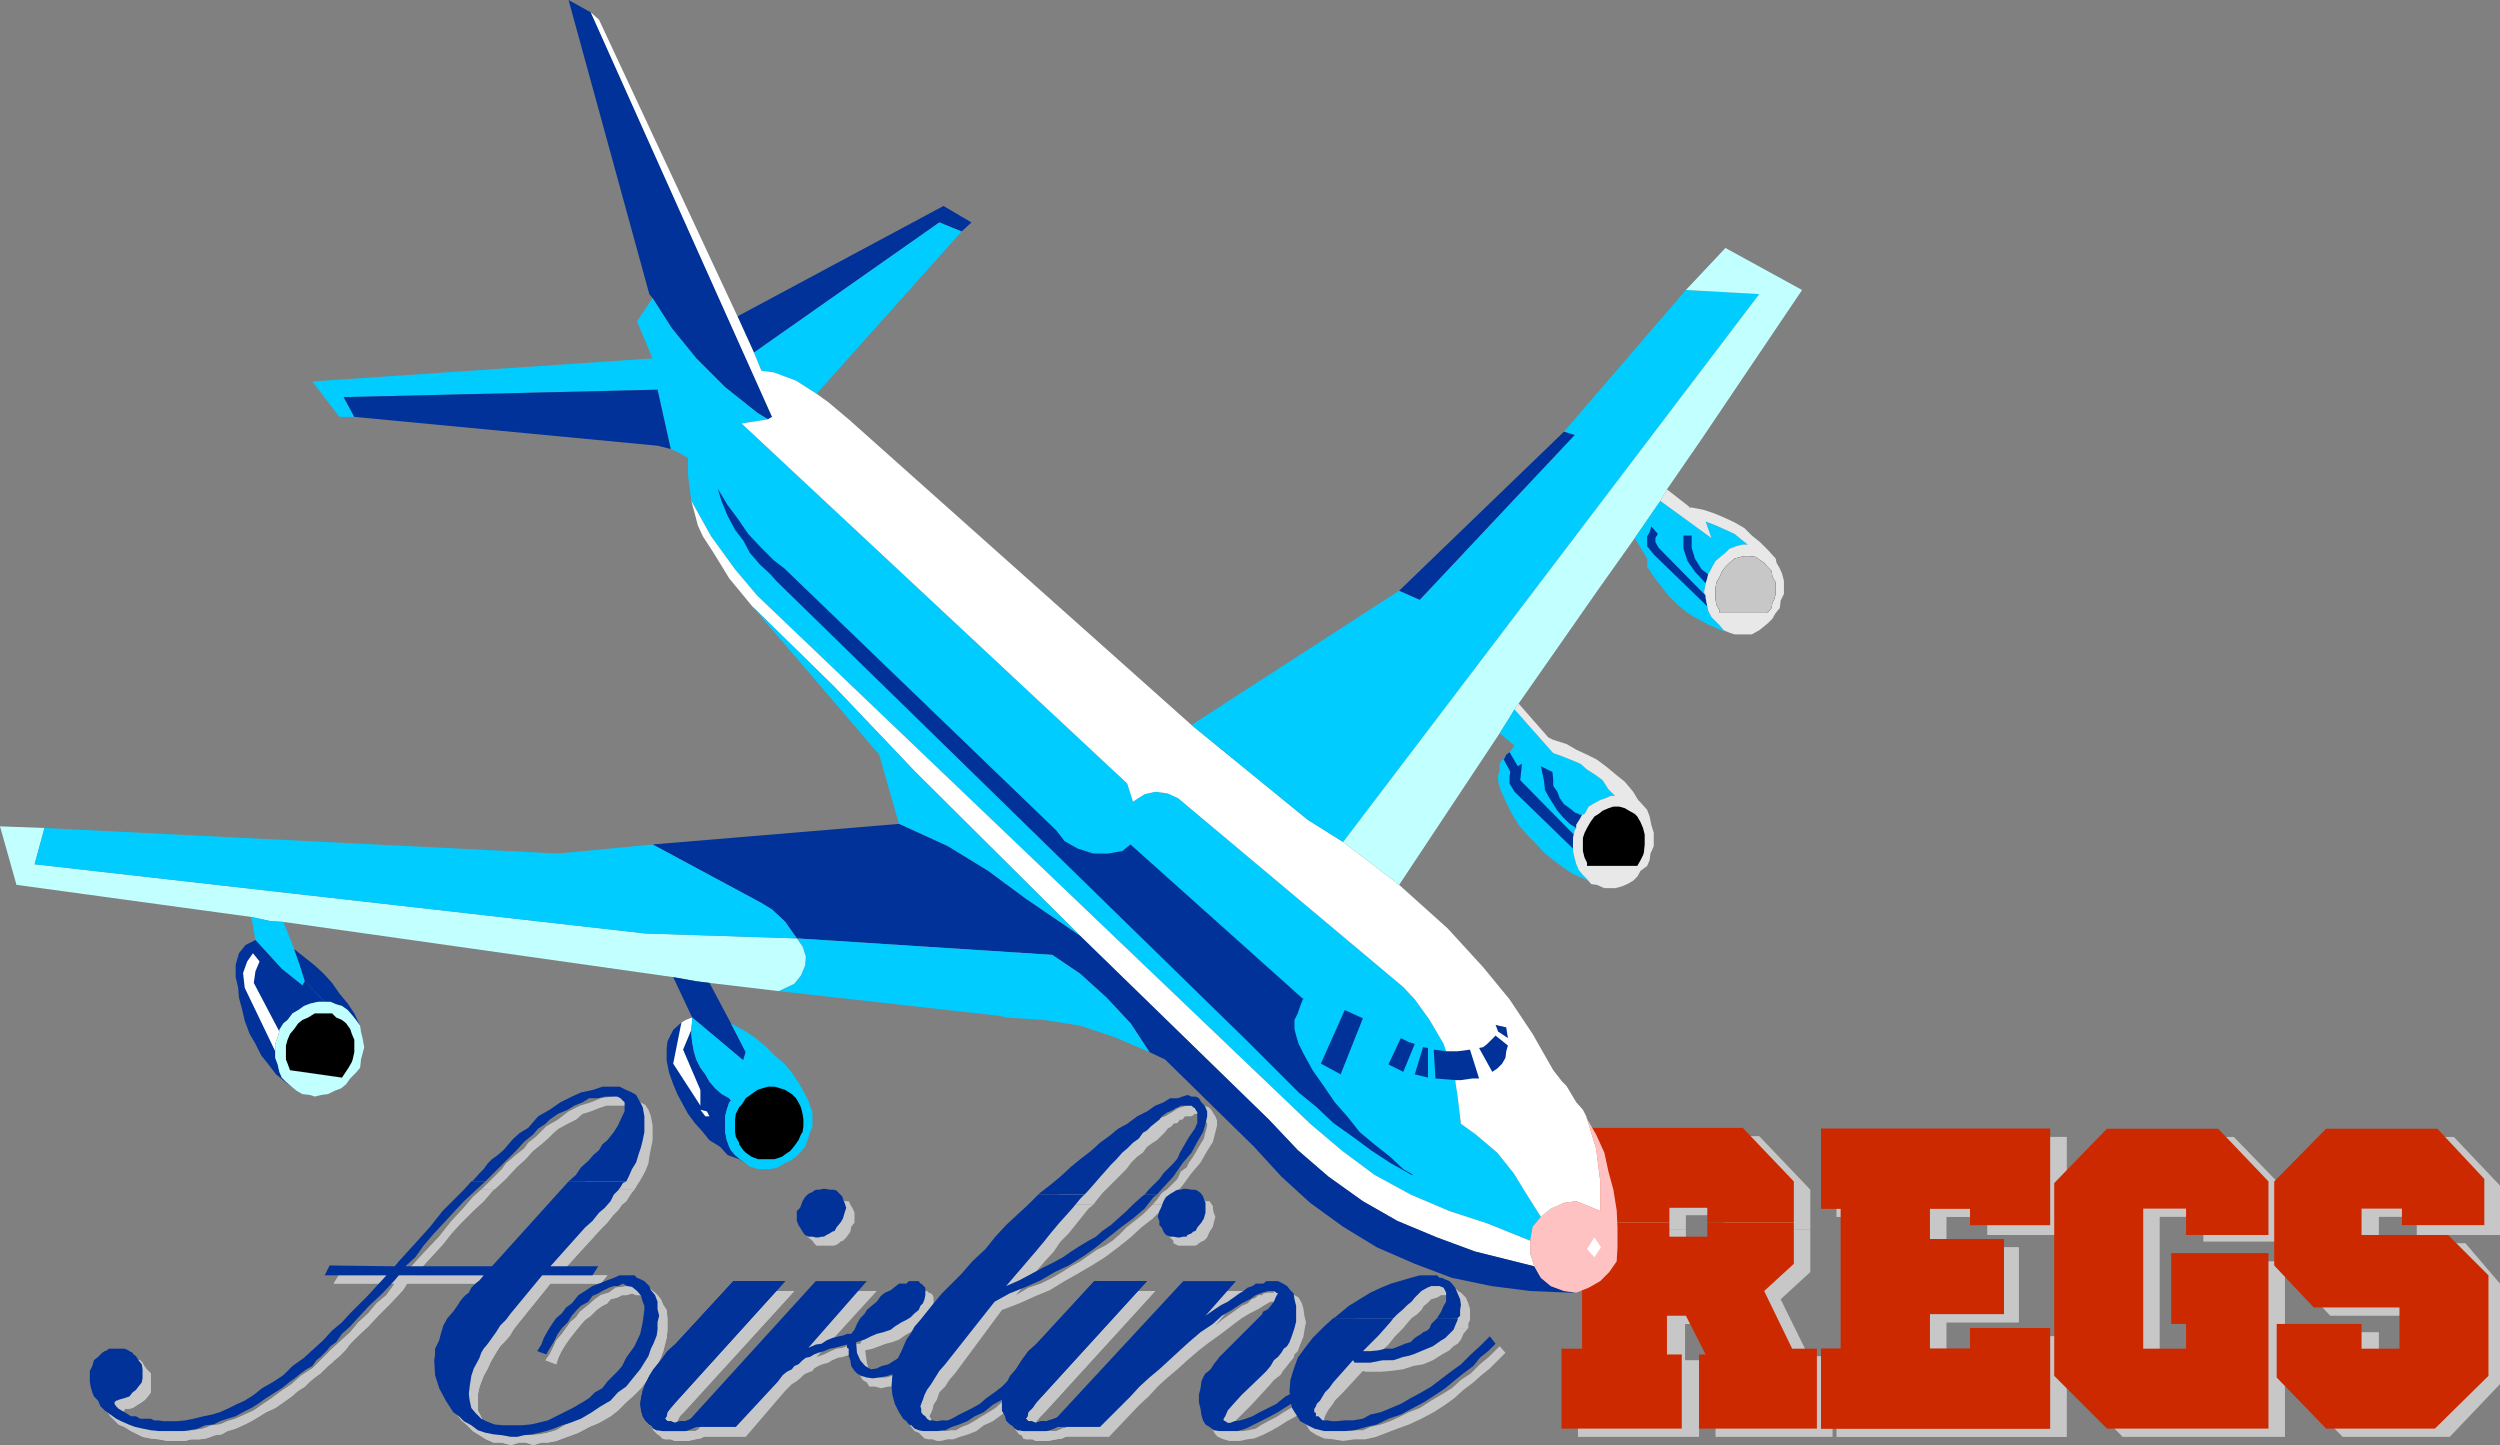 <?xml version="1.0" encoding="UTF-8" standalone="no"?>
<svg
   version="1.0"
   width="129.724mm"
   height="74.984mm"
   id="svg87"
   sodipodi:docname="Airline Regulations.wmf"
   xmlns:inkscape="http://www.inkscape.org/namespaces/inkscape"
   xmlns:sodipodi="http://sodipodi.sourceforge.net/DTD/sodipodi-0.dtd"
   xmlns="http://www.w3.org/2000/svg"
   xmlns:svg="http://www.w3.org/2000/svg">
  <rect width="100%" height="100%" fill="#808080" stroke="none"/>
  <sodipodi:namedview
     id="namedview87"
     pagecolor="#ffffff"
     bordercolor="#000000"
     borderopacity="0.25"
     inkscape:showpageshadow="2"
     inkscape:pageopacity="0.0"
     inkscape:pagecheckerboard="0"
     inkscape:deskcolor="#d1d1d1"
     inkscape:document-units="mm" />
  <defs
     id="defs1">
    <pattern
       id="WMFhbasepattern"
       patternUnits="userSpaceOnUse"
       width="6"
       height="6"
       x="0"
       y="0" />
  </defs>
  <path
     style="fill:#c7c7c7;fill-opacity:1;fill-rule:evenodd;stroke:none"
     d="m 449.247,249.798 v -16.481 l 9.858,-10.341 h 22.139 l 9.05,9.533 v 9.695 h -16.322 v -3.555 h -7.434 v 5.17 h 16.968 l 6.787,7.917 v 19.712 l -9.858,10.341 h -21.008 l -9.696,-9.856 V 261.27 h 16.806 v 4.847 h 7.11 v -8.079 h -16.645 z"
     id="path1" />
  <path
     style="fill:#c7c7c7;fill-opacity:1;fill-rule:evenodd;stroke:none"
     d="m 406.1,233.317 10.181,-10.341 h 21.816 l 10.019,10.341 v 10.179 h -15.998 v -4.847 h -8.565 v 27.468 h 8.565 v -4.847 h -3.07 v -13.896 h 19.069 v 34.416 h -31.835 l -10.181,-10.341 z"
     id="path2" />
  <path
     style="fill:#c7c7c7;fill-opacity:1;fill-rule:evenodd;stroke:none"
     d="m 360.206,222.976 h 45.086 v 19.228 h -15.514 v -3.555 h -8.08 v 5.978 h 14.221 v 14.704 h -14.221 v 6.786 h 8.08 v -4.039 h 15.514 v 19.712 h -45.086 v -15.673 h 4.202 v -27.468 h -4.202 z"
     id="path3" />
  <path
     style="fill:#c7c7c7;fill-opacity:1;fill-rule:evenodd;stroke:none"
     d="m 360.206,222.976 h 45.086 v 19.228 h -15.514 v -3.555 h -8.08 v 5.978 h 14.221 v 14.704 h -14.221 v 6.786 h 8.08 v -4.039 h 15.514 v 19.712 h -45.086 v -15.673 h 4.202 v -27.468 h -4.202 z"
     id="path4" />
  <path
     style="fill:#c7c7c7;fill-opacity:1;fill-rule:evenodd;stroke:none"
     d="m 313.504,241.073 v -2.747 h -4.04 v -15.511 h 35.552 l 10.019,10.502 v 7.756 h -16.968 v -2.747 h -7.434 v 2.747 z"
     id="path5" />
  <path
     style="fill:#c7c7c7;fill-opacity:1;fill-rule:evenodd;stroke:none"
     d="m 313.504,241.073 v 24.883 h -4.04 v 15.835 h 23.755 v -15.027 h -2.747 v -7.109 h 3.555 l 3.717,7.109 h -1.293 v 15.027 h 22.947 v -15.835 h -4.686 l -5.494,-11.149 5.818,-5.332 v -8.402 h -16.968 v 3.07 h -7.434 v -3.07 z"
     id="path6" />
  <path
     style="fill:#cc2900;fill-opacity:1;fill-rule:evenodd;stroke:none"
     d="m 446.015,248.182 v -16.481 l 10.181,-10.341 h 21.816 l 9.211,9.856 v 9.048 h -16.16 v -3.232 h -7.918 v 5.17 h 16.968 l 7.918,7.917 v 19.712 l -10.504,10.341 h -21.331 l -9.696,-10.018 v -10.502 h 16.645 v 4.847 h 7.434 v -8.079 h -16.806 z"
     id="path7" />
  <path
     style="fill:#cc2900;fill-opacity:1;fill-rule:evenodd;stroke:none"
     d="m 402.868,232.024 10.342,-10.664 h 21.816 l 9.858,10.341 v 10.502 h -16.16 v -5.17 h -8.403 v 27.468 h 8.403 v -4.847 h -2.909 v -13.896 h 19.069 v 34.416 h -31.674 l -10.342,-10.341 z"
     id="path8" />
  <path
     style="fill:#cc2900;fill-opacity:1;fill-rule:evenodd;stroke:none"
     d="m 357.136,221.36 h 44.925 v 18.904 h -15.675 v -3.232 h -7.918 v 5.978 h 14.544 v 14.704 h -14.544 v 6.786 h 7.918 v -4.039 h 15.675 V 280.174 H 357.136 v -15.673 h 3.878 v -27.468 h -3.878 z"
     id="path9" />
  <path
     style="fill:#cc2900;fill-opacity:1;fill-rule:evenodd;stroke:none"
     d="m 357.136,221.36 h 44.925 v 18.904 h -15.675 v -3.232 h -7.918 v 5.978 h 14.544 v 14.704 h -14.544 v 6.786 h 7.918 v -4.039 h 15.675 V 280.174 H 357.136 v -15.673 h 3.878 v -27.468 h -3.878 z"
     id="path10" />
  <path
     style="fill:#cc2900;fill-opacity:1;fill-rule:evenodd;stroke:none"
     d="m 310.272,239.78 v -2.908 h -4.04 v -15.673 h 35.552 l 10.019,10.502 v 8.079 h -16.968 v -2.908 h -7.434 v 2.908 z"
     id="path11" />
  <path
     style="fill:#cc2900;fill-opacity:1;fill-rule:evenodd;stroke:none"
     d="m 310.272,239.78 v 24.721 h -4.04 v 15.673 h 23.594 v -14.542 h -2.909 v -7.594 h 3.717 l 3.878,7.594 h -1.293 v 14.542 h 23.109 v -15.673 h -4.848 l -5.494,-11.31 5.818,-5.332 v -8.079 h -16.968 v 2.747 h -7.434 v -2.747 z"
     id="path12" />
  <path
     style="fill:#003299;fill-opacity:1;fill-rule:evenodd;stroke:none"
     d="M 115.867,2.424 111.504,0 l 15.837,57.683 0.646,0.808 3.717,5.817 4.848,5.978 5.656,5.655 6.302,5.009 2.101,1.293 0.808,-0.485 z"
     id="path13" />
  <path
     style="fill:#00ccff;fill-opacity:1;fill-rule:evenodd;stroke:none"
     d="m 127.987,58.491 -3.07,4.524 3.07,7.271 -66.741,4.524 5.333,6.948 h 2.909 l -2.101,-3.878 61.57,-1.454 2.586,11.634 1.778,0.808 1.616,0.969 v 3.393 l 0.646,5.009 3.878,6.948 4.686,6.463 4.363,5.17 108.433,103.571 6.302,5.332 6.302,4.686 7.11,3.878 7.595,3.232 7.434,2.424 8.403,3.393 0.485,-2.747 1.616,-1.939 -2.747,-4.363 -2.586,-4.201 -3.232,-4.039 -4.202,-3.555 -2.909,-2.1 -0.646,-5.332 -0.485,-3.232 -0.323,-1.939 -1.454,-3.716 -0.485,-1.454 -2.747,-4.686 -2.909,-4.039 -2.262,-2.424 -44.117,-37.001 -2.101,-0.969 -2.424,-0.323 -2.101,0.485 -2.262,1.454 -1.131,-3.555 -75.629,-70.609 5.171,-0.808 -2.101,-1.293 -6.302,-5.009 -5.656,-5.655 -4.848,-5.978 z"
     id="path14" />
  <path
     style="fill:#003299;fill-opacity:1;fill-rule:evenodd;stroke:none"
     d="m 128.957,87.413 -59.469,-5.655 -2.101,-3.878 61.57,-1.454 2.586,11.634 z"
     id="path15" />
  <path
     style="fill:#003299;fill-opacity:1;fill-rule:evenodd;stroke:none"
     d="m 190.526,43.626 -5.494,-3.232 -40.4,21.651 3.232,7.109 36.36,-25.529 4.363,1.777 z"
     id="path16" />
  <path
     style="fill:#00ccff;fill-opacity:1;fill-rule:evenodd;stroke:none"
     d="m 160.145,77.234 -4.04,-2.585 -4.363,-1.616 -2.424,-0.323 -1.454,-3.555 36.36,-25.529 4.363,1.777 z"
     id="path17" />
  <path
     style="fill:#ffffff;fill-opacity:1;fill-rule:evenodd;stroke:none"
     d="m 147.541,118.921 16.16,15.835 15.675,16.481 32.482,32.315 37.006,36.032 5.656,5.978 5.979,5.17 6.787,4.847 6.787,3.878 7.757,3.232 7.434,2.747 7.757,1.939 3.878,0.969 -0.808,-2.585 v -2.424 l -8.403,-3.393 -7.434,-2.424 -7.595,-3.232 -7.11,-3.878 -6.302,-4.686 -6.302,-5.332 -108.433,-103.571 -4.363,-5.17 -4.686,-6.463 -3.878,-6.948 1.293,4.847 0.97,2.1 2.101,3.232 3.07,5.009 z"
     id="path18" />
  <path
     style="fill:#00ccff;fill-opacity:1;fill-rule:evenodd;stroke:none"
     d="m 176.305,161.577 -3.878,-13.572 -24.886,-29.084 16.16,15.835 15.675,16.481 32.482,32.315 -10.666,-7.271 -7.434,-5.494 -7.918,-4.847 z"
     id="path19" />
  <path
     style="fill:#003299;fill-opacity:1;fill-rule:evenodd;stroke:none"
     d="m 127.987,165.616 48.318,-4.039 9.534,4.363 7.918,4.847 7.434,5.494 10.666,7.271 37.006,36.032 5.656,5.978 5.979,5.17 6.787,4.847 6.787,3.878 7.757,3.232 7.434,2.747 7.757,1.939 3.878,0.969 1.293,2.262 1.939,1.616 2.586,0.969 2.424,0.323 h -0.323 -0.97 l -7.757,-0.323 -7.595,-0.969 -7.757,-1.616 -7.272,-2.747 -7.434,-3.232 -6.626,-4.039 -6.464,-4.686 -5.656,-5.17 -5.333,-5.817 -17.453,-17.127 -3.07,-1.454 -3.717,-5.655 -4.686,-5.009 -5.171,-4.686 -5.494,-3.716 -50.096,-3.232 -2.262,-3.232 -2.586,-2.424 -2.101,-1.293 z"
     id="path20" />
  <path
     style="fill:#00ccff;fill-opacity:1;fill-rule:evenodd;stroke:none"
     d="m 206.363,187.268 5.494,3.716 5.171,4.686 4.686,5.009 3.717,5.655 -6.787,-2.908 -6.787,-2.262 -7.11,-1.131 -7.434,-0.485 -1.293,-0.323 -10.181,-1.131 -33.128,-3.716 3.07,-1.454 1.293,-1.616 0.808,-1.939 0.162,-1.777 -0.646,-1.939 -1.131,-1.616 z"
     id="path21" />
  <path
     style="fill:#c2ffff;fill-opacity:1;fill-rule:evenodd;stroke:none"
     d="M 126.533,183.067 6.787,169.494 8.726,162.385 0,162.062 l 3.232,11.472 46.056,6.301 3.717,0.808 2.586,0.162 76.437,10.826 4.525,0.808 2.586,0.323 13.574,1.616 3.07,-1.454 1.293,-1.616 0.808,-1.939 0.162,-1.777 -0.646,-1.939 -1.131,-1.616 z"
     id="path22" />
  <path
     style="fill:#00ccff;fill-opacity:1;fill-rule:evenodd;stroke:none"
     d="M 156.267,184.036 126.533,183.067 6.787,169.494 l 1.939,-7.109 100.677,5.009 18.584,-1.777 21.331,11.472 2.101,1.293 2.586,2.424 z"
     id="path23" />
  <path
     style="fill:#003299;fill-opacity:1;fill-rule:evenodd;stroke:none"
     d="m 244.339,203.91 10.342,10.341 3.555,2.908 3.232,3.07 3.878,2.747 3.717,2.747 3.717,2.424 4.04,2.262 h 0.323 l -1.939,-1.131 -2.586,-2.424 -3.07,-2.424 -2.909,-2.424 -2.424,-3.07 -2.424,-2.747 -2.101,-3.07 -2.262,-3.232 -1.778,-3.232 -0.97,-1.939 -0.485,-1.616 -0.323,-1.293 v -1.777 l 0.646,-1.293 0.485,-1.454 0.646,-1.616 v 0.323 l -33.936,-30.376 -1.616,1.293 -2.747,0.485 h -2.909 l -3.07,-0.969 -2.586,-1.454 -1.616,-2.1 -53.328,-51.381 -2.101,-1.616 -2.424,-2.424 -2.586,-2.747 -2.101,-3.07 -1.939,-2.585 -1.939,-3.232 0.808,2.585 1.131,2.747 1.454,2.747 1.616,2.101 1.293,2.424 1.939,2.262 2.101,1.939 1.131,1.293 z"
     id="path24" />
  <path
     style="fill:#ffc2c2;fill-opacity:1;fill-rule:evenodd;stroke:none"
     d="m 313.827,237.518 v -5.978 l -0.808,-6.301 -1.939,-6.301 -0.646,-1.293 0.808,1.777 1.778,3.07 1.616,3.555 0.808,3.716 0.97,3.555 0.646,4.039 0.162,3.393 v 3.878 l -0.162,2.747 -1.454,2.1 -1.778,1.777 -2.262,1.293 -2.424,0.969 -2.424,-0.323 -2.586,-0.969 -1.939,-1.616 -1.293,-2.262 -0.808,-2.585 v -2.424 l 0.485,-2.747 1.616,-1.939 1.939,-1.616 2.586,-1.131 2.424,-0.323 2.424,0.969 z"
     id="path25" />
  <path
     style="fill:#ffffff;fill-opacity:1;fill-rule:evenodd;stroke:none"
     d="m 313.988,244.627 -1.293,1.939 -1.454,-1.616 1.454,-2.262 z"
     id="path26" />
  <path
     style="fill:#ffffff;fill-opacity:1;fill-rule:evenodd;stroke:none"
     d="m 152.227,78.688 -2.909,-5.978 -1.454,-3.555 -3.232,-7.109 -27.149,-58.168 -1.616,-1.454 35.552,79.334 -0.808,0.485 -5.171,0.808 75.629,70.609 1.131,3.555 2.262,-1.454 2.101,-0.485 2.424,0.323 2.101,0.969 44.117,37.001 2.262,2.424 2.909,4.039 2.747,4.686 0.485,1.454 1.454,3.716 0.323,1.939 0.485,3.232 0.646,5.332 2.909,2.1 4.202,3.555 3.232,4.039 2.586,4.201 2.747,4.363 1.939,-1.616 2.586,-1.131 2.424,-0.323 2.424,0.969 2.262,0.969 v -5.978 l -0.808,-6.301 -1.939,-6.301 -0.646,-1.293 -1.293,-1.454 -1.939,-3.232 -0.808,-0.808 -1.778,-2.262 -4.04,-7.109 -4.525,-6.786 -5.171,-6.301 -6.949,-7.594 -9.534,-8.564 -10.989,-8.402 -6.949,-4.363 -22.786,-18.581 -67.226,-59.945 -4.04,-3.393 -2.262,-1.616 -4.04,-2.585 -4.363,-1.616 -2.424,-0.323 z"
     id="path27" />
  <path
     style="fill:#003299;fill-opacity:1;fill-rule:evenodd;stroke:none"
     d="m 293.627,201.81 0.162,0.485 1.939,1.293 -0.323,-2.1 -2.101,-0.485 z"
     id="path28" />
  <path
     style="fill:#003299;fill-opacity:1;fill-rule:evenodd;stroke:none"
     d="m 290.072,205.526 2.586,4.686 0.97,-0.646 0.97,-0.969 0.646,-1.131 0.162,-1.293 0.323,-1.131 -2.424,-1.939 -0.808,0.808 -0.808,0.808 -0.808,0.646 z"
     id="path29" />
  <path
     style="fill:#003299;fill-opacity:1;fill-rule:evenodd;stroke:none"
     d="m 281.507,211.504 3.878,0.323 h 1.131 l 2.262,-0.323 h 1.293 l -1.778,-5.655 -2.424,0.323 h -2.262 l -2.424,-0.323 z"
     id="path30" />
  <path
     style="fill:#003299;fill-opacity:1;fill-rule:evenodd;stroke:none"
     d="m 277.467,210.696 2.586,0.646 v -5.817 l -0.97,-0.162 z"
     id="path31" />
  <path
     style="fill:#003299;fill-opacity:1;fill-rule:evenodd;stroke:none"
     d="m 277.467,204.718 -1.131,-0.323 -1.616,-0.808 -2.424,5.17 1.616,0.808 1.293,0.646 z"
     id="path32" />
  <path
     style="fill:#003299;fill-opacity:1;fill-rule:evenodd;stroke:none"
     d="m 263.731,198.093 3.555,1.616 -4.363,10.987 -3.878,-2.1 z"
     id="path33" />
  <path
     style="fill:#00ccff;fill-opacity:1;fill-rule:evenodd;stroke:none"
     d="m 306.716,84.666 2.101,0.646 -30.381,32.315 -4.04,-1.777 -40.723,26.337 22.786,18.581 6.949,4.363 81.608,-107.449 -14.382,-0.808 z"
     id="path34" />
  <path
     style="fill:#c2ffff;fill-opacity:1;fill-rule:evenodd;stroke:none"
     d="m 263.408,165.132 81.608,-107.449 -14.382,-0.808 7.757,-8.24 15.029,8.24 -19.715,29.245 -6.787,9.856 -1.293,2.262 -5.01,7.271 -7.11,10.018 -15.675,22.459 -0.808,1.131 -0.97,1.616 -1.939,3.07 -19.715,29.73 z"
     id="path35" />
  <path
     style="fill:#003299;fill-opacity:1;fill-rule:evenodd;stroke:none"
     d="m 274.396,115.851 32.32,-31.184 2.101,0.646 -30.381,32.315 z"
     id="path36" />
  <path
     style="fill:#003299;fill-opacity:1;fill-rule:evenodd;stroke:none"
     d="m 136.552,192.438 2.586,0.323 4.202,7.917 2.909,5.655 -0.485,1.616 -10.019,-8.402 -3.717,-7.917 z"
     id="path37" />
  <path
     style="fill:#003299;fill-opacity:1;fill-rule:evenodd;stroke:none"
     d="m 135.259,199.709 -0.808,0.323 -0.808,0.485 -1.616,1.454 -1.131,2.262 -0.162,1.616 v 2.1 l 0.485,2.424 0.808,2.262 0.808,1.939 1.131,2.1 0.97,1.777 1.454,1.939 1.454,1.616 1.293,1.616 2.101,1.293 1.454,1.616 2.262,0.808 1.293,0.808 -1.131,-0.808 -0.97,-0.808 -0.808,-0.969 -0.323,-0.646 -0.485,-1.293 -0.323,-1.616 v -1.293 -1.777 l 0.323,-1.293 0.485,-1.454 0.323,-0.323 -0.323,-0.485 -1.454,-0.808 -1.293,-1.131 -1.131,-1.293 -0.808,-1.454 -0.97,-1.293 -0.808,-1.616 -0.485,-1.616 -0.323,-1.777 -0.162,-1.616 v -0.808 l 0.162,-1.777 v -0.646 z"
     id="path38" />
  <path
     style="fill:#ffffff;fill-opacity:1;fill-rule:evenodd;stroke:none"
     d="m 135.744,199.548 -0.485,0.162 -0.808,0.323 -0.808,0.485 -1.616,8.079 5.333,8.24 v 0.808 l 0.97,1.293 h 0.808 l -0.485,-0.969 -1.293,-0.323 v -0.808 -3.07 l -3.394,-7.917 1.616,-3.878 0.162,-1.777 z"
     id="path39" />
  <path
     style="fill:#00ccff;fill-opacity:1;fill-rule:evenodd;stroke:none"
     d="m 146.248,206.334 -0.485,1.616 -10.019,-8.402 v 0.646 l -0.162,1.777 v 0.808 l 0.162,1.616 0.323,1.777 0.485,1.616 0.808,1.616 0.97,1.293 0.808,1.454 1.131,1.293 1.293,1.131 1.454,0.808 0.323,0.485 -0.323,0.323 -0.485,1.454 -0.323,1.293 v 1.777 1.293 l 0.323,1.616 0.485,1.293 0.323,0.646 0.808,0.969 0.97,0.808 1.131,0.808 0.808,0.646 1.616,0.485 h 1.131 1.293 l 1.454,-0.323 1.293,-0.808 1.131,-0.485 1.131,-0.808 0.808,-0.808 0.97,-1.131 0.485,-1.293 0.485,-1.454 0.485,-1.293 v -1.293 -1.454 l -0.485,-1.293 -0.323,-0.969 -0.646,-1.293 -1.293,-2.262 -1.293,-1.939 -1.454,-1.777 -1.939,-1.616 -1.616,-1.616 -2.101,-1.777 -1.939,-1.293 -2.101,-1.131 -0.808,-0.485 z"
     id="path40" />
  <path
     style="fill:#000000;fill-opacity:1;fill-rule:evenodd;stroke:none"
     d="m 154.974,225.723 0.808,-0.969 0.808,-1.131 0.485,-1.131 0.323,-0.485 0.162,-1.131 v -1.293 l -0.162,-1.131 -0.323,-1.293 -0.485,-0.969 -0.485,-0.808 -0.808,-0.808 -1.293,-0.808 -0.97,-0.323 -1.131,-0.323 h -1.293 l -1.131,0.323 -0.97,0.323 -1.131,0.808 -1.131,0.808 -0.485,0.808 -0.323,0.485 -0.485,0.485 -0.646,1.293 -0.162,1.131 v 1.293 1.131 l 0.162,0.969 0.646,1.131 v 0.323 l 0.808,1.131 0.485,0.485 1.131,0.808 1.293,0.485 h 1.131 1.131 0.97 l 1.454,-0.485 0.646,-0.485 z"
     id="path41" />
  <path
     style="fill:#00ccff;fill-opacity:1;fill-rule:evenodd;stroke:none"
     d="m 49.288,179.835 0.808,4.524 5.171,5.655 4.04,3.232 0.485,-0.808 -0.97,-3.07 -1.131,-3.232 -2.101,-5.332 -2.586,-0.162 z"
     id="path42" />
  <path
     style="fill:#003299;fill-opacity:1;fill-rule:evenodd;stroke:none"
     d="m 56.075,212.151 -0.808,-0.808 -0.485,-1.131 -0.323,-1.454 -0.485,-1.293 v -1.293 -1.454 l 0.485,-1.293 0.323,-1.131 v -0.323 l 0.808,-1.293 0.808,-0.646 0.97,-1.293 1.131,-0.646 1.131,-0.808 1.293,-0.485 1.454,-0.323 h 1.293 l -3.878,-4.039 -0.485,0.808 -4.04,-3.232 -5.171,-5.655 -1.939,0.969 -1.293,1.616 -0.646,2.262 v 2.424 l 0.485,2.1 0.162,1.939 0.646,2.424 0.485,2.1 0.97,2.585 1.131,1.939 1.131,2.262 1.293,1.616 1.616,2.1 1.939,1.616 1.131,0.808 0.97,0.808 -0.97,-0.808 z"
     id="path43" />
  <path
     style="fill:#ffffff;fill-opacity:1;fill-rule:evenodd;stroke:none"
     d="m 53.974,204.718 0.485,-1.293 0.323,-1.131 -5.01,-9.533 0.323,-2.262 0.808,-1.939 -1.293,-1.616 -1.131,1.616 -0.808,2.262 0.323,2.908 5.979,12.441 z"
     id="path44" />
  <path
     style="fill:#003299;fill-opacity:1;fill-rule:evenodd;stroke:none"
     d="m 63.67,196.478 h 1.131 l 1.131,0.485 1.131,0.323 1.131,0.808 0.97,1.131 0.646,0.808 0.808,1.131 -1.131,-2.424 -1.293,-1.939 -1.616,-1.939 -1.454,-2.1 -1.778,-1.939 -1.778,-1.616 -3.878,-3.07 1.131,3.232 0.97,3.07 z"
     id="path45" />
  <path
     style="fill:#c2ffff;fill-opacity:1;fill-rule:evenodd;stroke:none"
     d="m 71.104,206.657 0.323,-1.293 -0.323,-1.777 -0.323,-1.293 -0.162,-1.131 -0.808,-1.131 -0.646,-0.808 -0.97,-1.131 -1.131,-0.808 -1.131,-0.323 -1.131,-0.485 H 63.67 62.378 l -1.454,0.323 -1.293,0.485 -1.131,0.808 -1.131,0.646 -0.97,1.293 -0.808,0.646 -0.808,1.293 v 0.323 l -0.323,1.131 -0.485,1.293 v 1.454 1.293 l 0.485,1.293 0.323,1.454 0.485,1.131 0.808,0.808 1.131,0.969 0.97,0.808 1.131,0.646 1.454,0.162 0.97,0.323 1.293,-0.323 1.293,-0.162 1.293,-0.646 1.293,-0.485 0.97,-0.808 0.808,-1.131 1.131,-1.131 0.808,-0.969 0.162,-1.454 v -0.162 z"
     id="path46" />
  <path
     style="fill:#000000;fill-opacity:1;fill-rule:evenodd;stroke:none"
     d="m 69.165,207.788 0.323,-1.454 v -0.969 -1.454 l -0.485,-1.131 -0.323,-0.969 -0.808,-1.131 -0.808,-0.646 -1.131,-0.485 -0.808,-0.808 H 63.832 62.539 61.731 l -1.293,0.808 -1.131,0.485 -0.808,0.646 -0.808,1.131 -0.808,0.969 -0.485,1.131 -0.323,1.131 v 1.293 1.454 l 0.323,0.808 0.485,1.293 10.181,1.454 0.646,-0.969 0.646,-0.969 0.646,-1.131 z"
     id="path47" />
  <path
     style="fill:#00ccff;fill-opacity:1;fill-rule:evenodd;stroke:none"
     d="m 296.051,140.734 0.97,-1.616 7.434,8.402 0.162,0.162 1.778,0.646 1.616,0.646 1.939,0.808 1.293,1.131 1.778,1.131 1.293,0.969 1.131,1.777 1.293,1.293 h -0.808 l -1.131,0.485 -0.97,0.323 -1.454,0.808 -0.808,0.485 -0.808,1.454 -0.485,0.162 -0.323,0.646 -0.808,1.293 v 0.646 l -0.323,0.485 -0.162,0.808 -0.162,0.646 v 1.293 0.323 0.485 0.485 l 0.323,1.454 0.323,1.131 0.485,1.131 0.808,0.969 0.808,0.808 0.808,0.969 1.131,0.162 h -0.162 l -2.262,-1.131 -2.262,-0.969 -2.101,-1.454 -1.778,-1.293 -1.778,-1.454 -1.939,-2.1 -1.454,-1.454 -1.616,-1.939 -1.293,-2.1 -1.131,-2.262 -0.97,-2.1 -0.323,-0.808 -0.323,-1.454 v -0.969 l 0.323,-0.808 v -1.454 l 0.485,-0.808 h 0.323 l 0.485,-0.969 0.646,-0.485 0.97,-1.293 -2.909,-2.424 z"
     id="path48" />
  <path
     style="fill:#003299;fill-opacity:1;fill-rule:evenodd;stroke:none"
     d="m 309.14,161.739 0.808,-1.293 0.323,-0.646 h -0.323 l -1.131,-0.485 -0.97,-0.808 -1.131,-0.808 -0.808,-1.131 -0.485,-1.293 -0.808,-1.131 v -1.293 l -0.162,-1.454 -2.262,-1.131 0.323,1.454 0.323,1.616 0.162,1.616 0.808,1.454 0.808,1.293 0.808,1.293 0.97,1.131 1.454,1.454 1.293,0.808 z"
     id="path49" />
  <path
     style="fill:#003299;fill-opacity:1;fill-rule:evenodd;stroke:none"
     d="m 294.92,148.974 0.485,-0.969 0.646,-0.485 1.616,2.747 0.808,-0.485 -0.323,3.232 10.504,10.664 -0.162,0.646 v 1.293 0.323 0.485 l -11.474,-11.149 -0.485,-0.808 -0.485,-0.808 v -0.646 -0.808 l 0.162,-0.808 z"
     id="path50" />
  <path
     style="fill:#e8e8e8;fill-opacity:1;fill-rule:evenodd;stroke:none"
     d="m 297.828,137.987 5.818,6.625 0.97,0.485 2.586,0.808 1.939,1.131 2.101,0.969 1.939,0.969 1.939,1.454 1.939,1.616 1.616,1.293 1.616,1.939 0.97,1.616 0.485,0.485 1.293,1.454 0.485,1.293 0.323,1.616 0.485,1.616 v 1.293 1.293 l -0.646,1.454 -0.162,1.293 -0.485,1.131 -1.293,0.969 -0.646,1.131 -0.808,0.808 -1.131,0.646 -1.131,0.485 -1.293,0.323 h -1.293 -0.808 l -1.454,-0.646 -1.131,-0.162 -0.808,-0.969 -0.808,-0.808 -0.808,-0.969 -0.485,-1.131 -0.323,-1.131 -0.323,-1.454 v -0.485 -0.485 -0.323 -1.293 l 0.162,-0.646 0.162,-0.808 0.323,-0.485 v -0.646 l 0.808,-1.293 0.323,-0.646 0.485,-0.162 0.808,-1.454 0.808,-0.485 1.454,-0.808 0.97,-0.323 1.131,-0.485 h 0.808 l -1.293,-1.293 -1.131,-1.777 -1.293,-0.969 -1.778,-1.131 -1.293,-1.131 -1.939,-0.808 -1.616,-0.646 -1.778,-0.646 -0.162,-0.162 -7.434,-8.402 z"
     id="path51" />
  <path
     style="fill:#000000;fill-opacity:1;fill-rule:evenodd;stroke:none"
     d="m 322.392,167.232 0.162,-1.616 v -0.969 -0.969 l -0.323,-1.293 -0.485,-1.131 -0.646,-1.131 -0.485,-0.485 -1.131,-0.646 -0.808,-0.485 -1.131,-0.323 h -1.131 l -0.97,0.323 -1.131,0.485 -0.808,0.646 -0.808,0.485 -0.808,1.131 -0.646,1.131 -0.485,0.969 -0.323,0.969 v 1.293 1.293 l 0.323,1.293 0.485,0.969 v 0.646 h 9.858 l 0.646,-1.131 0.485,-0.969 z"
     id="path52" />
  <path
     style="fill:#00ccff;fill-opacity:1;fill-rule:evenodd;stroke:none"
     d="m 325.624,98.239 10.019,7.271 -1.131,-3.232 2.101,0.808 1.778,0.808 1.778,0.808 2.586,2.1 h -0.97 l -1.293,0.323 -1.293,0.485 -0.808,0.808 -0.808,0.646 -1.131,0.969 -0.646,1.131 -0.485,0.969 -0.323,0.485 -0.162,0.808 -0.323,0.969 v 0.162 l -0.323,1.616 0.323,0.646 v 0.485 l 0.323,1.616 0.162,0.808 0.646,1.293 0.808,0.808 0.808,0.808 0.808,0.969 1.131,0.485 0.97,0.323 -0.97,-0.323 -1.616,-0.485 -2.586,-1.131 -2.101,-1.131 -1.939,-1.131 -1.939,-1.616 -1.778,-1.777 -1.293,-1.616 -1.616,-2.1 -1.293,-1.939 v -1.616 l -2.424,-4.039 z"
     id="path53" />
  <path
     style="fill:#003299;fill-opacity:1;fill-rule:evenodd;stroke:none"
     d="m 334.835,113.427 0.162,-0.808 -1.293,-0.969 -1.293,-2.1 -0.646,-2.1 V 105.025 h -1.616 v 2.585 l 0.808,2.424 1.454,2.1 2.101,2.262 z"
     id="path54" />
  <path
     style="fill:#003299;fill-opacity:1;fill-rule:evenodd;stroke:none"
     d="m 334.512,117.305 v -0.485 l -9.211,-9.371 -0.646,-1.131 v -0.808 l 0.485,-0.808 -1.293,-1.454 -0.323,1.131 -0.485,0.808 v 0.808 1.131 l 0.646,0.808 0.646,0.808 10.504,10.179 z"
     id="path55" />
  <path
     style="fill:#e8e8e8;fill-opacity:1;fill-rule:evenodd;stroke:none"
     d="m 349.217,117.79 -0.162,1.454 -0.808,0.969 -0.646,1.131 -0.808,0.808 -0.97,0.808 -0.808,0.646 -1.454,0.808 h -0.97 -1.131 -1.293 l -0.97,-0.323 -1.131,-0.485 -0.808,-0.969 -0.808,-0.808 -0.808,-0.808 -0.646,-1.293 -0.162,-0.808 -0.323,-1.616 v -0.485 l -0.323,-0.646 0.323,-1.616 v -0.162 l 0.323,-0.969 0.162,-0.808 0.323,-0.485 0.485,-0.969 0.646,-1.131 1.131,-0.969 0.808,-0.646 0.808,-0.808 1.293,-0.485 1.293,-0.323 h 0.97 l -2.586,-2.1 -1.778,-0.808 -1.778,-0.808 -2.101,-0.808 1.131,3.232 -10.019,-7.271 1.293,-2.262 4.363,3.393 v 0.162 h 0.485 l 2.424,0.485 1.939,0.646 1.939,0.808 2.101,0.969 1.939,1.131 1.454,1.454 1.616,1.293 1.616,1.616 1.454,1.616 0.162,0.808 0.646,1.131 0.485,1.131 0.323,1.293 v 1.293 1.293 z"
     id="path56" />
  <path
     style="fill:#000000;fill-opacity:1;fill-rule:evenodd;stroke:none"
     d="m 347.924,117.628 0.323,-1.131 v -0.969 -1.293 l -0.646,-1.131 -0.162,-1.131 -0.808,-0.808 -0.646,-0.808 -0.808,-0.485 -0.808,-0.646 -1.293,-0.162 h -0.808 l -0.97,0.162 -1.131,0.323 -0.97,0.808 -0.808,0.808 -0.646,0.808 -0.485,1.131 -0.646,1.131 -0.162,0.969 v 1.293 1.131 l 0.162,0.969 0.646,1.131 v 0.485 h 9.373 l 0.808,-0.969 0.162,-1.131 z"
     id="path57" />
  <path
     style="fill:#c7c7c7;fill-opacity:1;fill-rule:evenodd;stroke:none"
     d="m 347.924,117.628 0.323,-1.131 v -0.969 -1.293 l -0.646,-1.131 -0.162,-1.131 -0.808,-0.808 -0.646,-0.808 -0.808,-0.485 -0.808,-0.646 -1.293,-0.162 h -0.808 l -0.97,0.162 -1.131,0.323 -0.97,0.808 -0.808,0.808 -0.646,0.808 -0.485,1.131 -0.646,1.131 -0.162,0.969 v 1.293 1.131 l 0.162,0.969 0.646,1.131 v 0.485 h 9.373 l 0.808,-0.969 0.162,-1.131 z"
     id="path58" />
  <path
     style="fill:#c7c7c7;fill-opacity:1;fill-rule:evenodd;stroke:none"
     d="m 263.408,260.462 0.323,-0.323 2.747,-2.1 2.101,-1.293 2.262,-1.454 1.939,-0.808 1.939,-0.969 1.939,-0.485 1.778,-0.646 1.939,-0.162 1.616,-0.485 h 0.808 l 0.646,0.485 h 0.808 l 0.485,0.162 0.323,0.162 0.808,0.485 v 0.162 l 0.646,0.323 0.97,0.969 0.485,1.131 0.323,1.131 v 0.969 1.131 l -0.323,0.808 v 0.808 h -4.363 l 0.808,-1.293 0.646,-1.131 0.323,-1.131 v -0.808 -0.808 l -0.323,-0.808 -0.808,-0.485 h -1.131 -0.485 l -0.808,0.485 -1.131,0.323 -0.808,0.808 -0.646,0.485 -0.485,0.808 -0.808,0.808 -1.131,0.808 -0.97,1.131 -0.646,0.808 z"
     id="path59" />
  <path
     style="fill:#c7c7c7;fill-opacity:1;fill-rule:evenodd;stroke:none"
     d="m 263.408,260.462 -1.939,1.616 -2.101,1.939 -1.616,2.1 -1.293,2.262 -0.808,1.939 -0.646,1.939 -0.323,2.424 0.323,1.616 0.323,1.616 0.808,1.454 0.808,1.293 1.293,0.808 1.454,0.646 1.778,0.162 1.939,0.323 2.262,-0.323 h 2.101 l 2.101,-0.485 2.101,-0.808 2.101,-0.808 2.262,-0.808 2.424,-1.131 2.424,-1.293 2.262,-1.454 1.778,-1.293 1.778,-1.616 1.939,-1.454 1.616,-1.454 1.616,-1.293 1.616,-1.616 1.454,-1.454 -1.131,-1.293 -1.939,1.939 -1.939,1.616 -1.778,1.777 -1.939,1.293 -1.778,1.616 -2.101,1.293 -1.939,1.131 -2.262,1.454 -2.101,0.808 -1.939,0.969 -1.778,0.808 -1.778,0.646 -2.101,0.485 -1.454,0.646 h -1.616 l -1.616,0.162 h -1.131 l -0.808,-0.162 h -0.808 l -0.646,-0.323 -0.162,-0.646 -0.646,-0.162 v -0.323 l -0.162,-0.485 v -0.323 l 0.162,-0.485 0.323,-0.646 0.485,-0.808 0.646,-0.808 0.485,-0.808 0.808,-0.808 0.808,-0.808 3.878,-4.201 0.485,0.162 h 0.162 0.485 0.162 2.262 l 1.939,-0.162 2.424,-0.323 1.939,-0.646 1.939,-0.323 1.939,-0.808 1.778,-1.131 1.454,-0.808 0.808,-0.808 0.808,-0.485 0.646,-0.808 0.485,-1.131 0.646,-0.808 0.323,-0.323 h -4.363 l -0.485,0.485 -0.485,0.646 -0.646,0.485 -0.162,0.646 -0.808,0.485 -0.646,0.323 -0.485,0.485 -0.646,0.323 -0.808,0.485 -0.97,0.485 -1.131,0.646 -1.293,0.162 -1.454,0.162 -1.293,0.485 h -1.454 -1.778 l 3.232,-3.07 1.293,-1.616 1.131,-1.131 0.485,-0.485 z"
     id="path60" />
  <path
     style="fill:#c7c7c7;fill-opacity:1;fill-rule:evenodd;stroke:none"
     d="m 207.494,281.79 26.179,-28.599 h 10.342 l -5.656,6.786 1.293,-1.131 1.616,-1.131 1.131,-0.808 1.131,-0.808 1.131,-0.485 0.808,-0.808 0.808,-0.323 0.485,-0.485 h 0.808 l 0.162,-0.323 0.97,-0.162 h 0.485 0.646 v -0.323 h 0.808 0.646 1.131 l 0.646,0.323 0.808,0.485 0.808,0.485 0.646,1.131 0.323,1.131 0.162,1.293 0.323,1.293 -0.323,1.616 -0.162,1.131 -0.646,1.616 -0.485,1.293 -0.646,0.646 -0.162,0.646 -0.808,0.969 -0.485,0.646 -0.808,0.969 -0.485,0.808 -1.293,0.969 -0.646,0.808 -3.717,4.039 -1.616,1.616 -1.454,1.454 -0.485,0.808 -0.323,0.808 0.323,0.323 0.162,0.162 h 0.323 0.646 0.808 l 0.97,-0.162 1.454,-0.323 0.97,-0.646 1.454,-0.808 1.616,-0.808 1.454,-0.969 1.939,-1.131 1.616,-1.131 1.293,-1.131 1.939,-1.293 1.293,-1.293 1.939,-1.616 1.616,-1.454 1.616,-1.777 1.616,-1.616 1.778,1.454 -1.778,1.616 -1.616,1.454 -1.778,1.616 -1.778,1.616 -1.778,1.293 -1.939,1.454 -1.616,1.293 -1.939,1.454 -1.778,0.969 -1.778,1.131 -1.454,0.808 -1.616,0.808 -1.616,0.646 -1.293,0.162 -1.454,0.323 h -1.131 -0.97 l -1.131,-0.323 -1.131,-0.485 -0.485,-0.485 -0.485,-0.808 -0.646,-1.131 -0.162,-1.131 v -1.293 -1.454 l 0.162,-1.293 0.323,-1.454 0.323,-0.808 0.485,-0.808 0.323,-0.485 0.485,-0.808 0.485,-0.485 0.646,-0.808 0.808,-0.646 0.485,-1.131 0.808,-0.485 6.787,-6.625 0.162,-0.323 0.485,-0.162 v -0.323 l 0.485,-0.323 0.808,-0.808 0.485,-0.808 0.485,-0.808 v -0.485 -0.323 h -0.323 l -0.162,-0.485 h -0.485 l -0.808,0.485 h -1.131 l -1.131,0.646 -1.293,0.808 -1.616,0.808 -1.616,0.969 -1.939,1.454 -2.101,1.616 -2.262,1.616 -2.101,1.616 -2.262,1.939 -1.939,1.777 -1.939,1.616 -1.939,1.777 -1.778,1.939 -1.778,1.616 -5.979,6.301 z"
     id="path61" />
  <path
     style="fill:#c7c7c7;fill-opacity:1;fill-rule:evenodd;stroke:none"
     d="m 234.481,234.771 h 0.646 l 0.808,0.323 0.485,0.485 h 0.808 l 0.646,0.969 v 0.485 l 0.162,0.808 0.323,0.808 -0.323,1.131 -0.162,0.808 -0.646,0.969 -0.485,1.131 -0.646,0.646 -0.485,0.162 -0.485,0.323 -0.323,0.323 -0.485,0.162 h -0.646 -0.485 -0.485 -0.808 -0.808 l -0.97,-0.485 v -0.485 l -0.646,-0.646 -0.485,-0.485 v -0.808 l -0.323,-1.131 0.323,-0.808 0.323,-0.808 0.485,-1.131 0.323,-0.646 0.808,-0.646 0.485,-0.323 0.485,-0.323 h 0.485 l 0.323,-0.485 0.485,-0.323 h 0.485 0.646 z"
     id="path62" />
  <path
     style="fill:#c7c7c7;fill-opacity:1;fill-rule:evenodd;stroke:none"
     d="m 216.544,253.191 h 10.019 l -21.654,23.752 -0.808,0.808 -0.808,0.969 -0.162,0.646 v 0.485 0.646 l 0.162,0.162 h 0.646 0.808 1.131 1.293 l 1.131,-0.485 1.293,-0.323 1.131,-0.485 1.131,-0.808 1.293,-0.808 1.454,-0.808 1.131,-0.808 1.616,-1.454 1.616,-1.293 1.939,-1.454 1.616,-1.777 1.939,-1.616 1.778,-2.262 2.262,-1.939 1.616,1.293 -1.939,2.262 -1.939,1.777 -1.778,1.454 -1.939,1.939 -1.616,1.616 -1.939,1.131 -1.616,1.293 -1.616,1.131 -1.616,1.131 -1.454,0.808 -1.454,0.808 -1.616,0.485 -1.293,0.646 -1.131,0.162 -1.616,0.323 h -1.131 -0.808 -0.485 l -0.646,-0.323 h -0.808 -0.485 l -0.485,-0.162 -0.323,-0.646 -0.485,-0.162 -0.646,-0.808 -0.485,-1.131 -0.646,-1.131 v -1.131 -1.293 l 0.646,-1.131 0.485,-1.616 0.646,-1.131 0.97,-1.777 1.131,-1.616 1.293,-1.777 1.616,-1.777 z"
     id="path63" />
  <path
     style="fill:#c7c7c7;fill-opacity:1;fill-rule:evenodd;stroke:none"
     d="m 216.544,253.191 h 10.019 l -21.654,23.752 -0.808,0.808 -0.808,0.969 -0.162,0.646 v 0.485 0.646 l 0.162,0.162 h 0.646 0.808 1.131 1.293 l 1.131,-0.485 1.293,-0.323 1.131,-0.485 1.131,-0.808 1.293,-0.808 1.454,-0.808 1.131,-0.808 1.616,-1.454 1.616,-1.293 1.939,-1.454 1.616,-1.777 1.939,-1.616 1.778,-2.262 2.262,-1.939 1.616,1.293 -1.939,2.262 -1.939,1.777 -1.778,1.454 -1.939,1.939 -1.616,1.616 -1.939,1.131 -1.616,1.293 -1.616,1.131 -1.616,1.131 -1.454,0.808 -1.454,0.808 -1.616,0.485 -1.293,0.646 -1.131,0.162 -1.616,0.323 h -1.131 -0.808 -0.485 l -0.646,-0.323 h -0.808 -0.485 l -0.485,-0.162 -0.323,-0.646 -0.485,-0.162 -0.646,-0.808 -0.485,-1.131 -0.646,-1.131 v -1.131 -1.293 l 0.646,-1.131 0.485,-1.616 0.646,-1.131 0.97,-1.777 1.131,-1.616 1.293,-1.777 1.616,-1.777 z"
     id="path64" />
  <path
     style="fill:#c7c7c7;fill-opacity:1;fill-rule:evenodd;stroke:none"
     d="m 205.555,236.225 0.323,-0.323 2.101,-1.939 1.939,-1.616 1.939,-1.616 2.101,-1.777 1.454,-1.616 2.101,-1.293 1.778,-1.293 1.778,-1.454 1.939,-1.293 1.939,-1.131 1.616,-1.293 1.939,-0.646 1.616,-0.969 0.97,-0.646 1.616,-0.485 h 0.97 l 1.131,-0.162 0.808,0.162 h 0.485 l 0.97,0.323 0.485,0.485 0.485,0.808 0.323,0.485 0.323,0.808 v 0.969 l -0.323,1.293 -0.485,1.939 -1.131,1.777 -1.293,2.262 -1.778,2.1 -1.778,2.424 -1.778,2.1 -1.454,1.616 h -2.586 l 0.97,-1.131 0.808,-1.131 1.131,-0.808 1.131,-1.131 0.808,-0.808 0.646,-1.454 1.131,-0.808 0.485,-0.969 0.808,-1.131 1.131,-1.939 0.97,-1.616 0.323,-1.293 0.323,-1.131 v -0.485 l -0.323,-0.646 -0.323,-0.162 v -0.646 h -0.162 -0.485 l -0.323,-0.485 h -0.323 -0.485 l -0.646,0.485 h -0.485 -0.323 -0.485 l -0.485,0.646 h -0.485 l -0.485,0.646 -0.808,0.162 -0.323,0.485 -0.808,0.485 -0.485,0.646 -0.808,0.808 -0.808,0.808 -0.808,0.485 -1.131,0.808 -0.808,1.131 -1.131,0.808 -1.131,1.131 -0.97,1.293 -1.131,1.131 -1.131,1.131 -1.293,1.293 -1.131,1.131 -1.293,1.616 -0.485,0.646 z"
     id="path65" />
  <path
     style="fill:#c7c7c7;fill-opacity:1;fill-rule:evenodd;stroke:none"
     d="m 205.555,236.225 -1.939,1.939 -2.101,1.777 -2.262,2.262 -2.101,2.1 -2.101,2.424 -2.586,2.585 -1.939,2.424 -2.262,1.777 -1.616,2.101 -1.616,1.616 -1.293,1.939 -1.454,1.616 -0.97,1.293 -0.808,1.454 -0.97,0.969 -1.293,2.262 -0.808,2.585 -0.323,2.1 -0.323,2.1 v 1.939 l 0.485,1.616 0.646,1.454 0.808,1.293 0.646,0.808 0.808,0.323 0.485,0.485 0.646,0.646 0.808,0.162 h 0.808 l 0.808,0.323 h 0.808 l 1.293,-0.323 h 1.131 l 1.293,-0.485 1.616,-0.485 1.616,-0.646 1.454,-1.131 1.778,-0.808 1.778,-1.293 1.616,-1.131 1.939,-1.616 1.616,-1.293 1.939,-1.454 1.616,-1.616 1.616,-1.454 1.454,-2.1 1.616,-1.454 -1.454,-1.293 -1.616,1.939 -1.616,1.616 -1.939,1.777 -1.616,1.293 -1.616,1.616 -1.616,1.293 -1.616,1.131 -1.616,1.454 -1.293,0.808 -1.616,0.969 -1.293,0.808 -1.131,0.646 -1.293,0.485 -1.131,0.646 h -0.808 l -1.131,0.162 -0.808,-0.162 h -0.485 l -0.485,-0.323 -0.646,-0.646 -0.162,-0.162 -0.323,-0.646 v -0.485 l -0.323,-0.485 0.323,-0.646 0.323,-0.808 0.162,-0.808 0.646,-0.969 0.485,-1.454 1.131,-1.131 0.808,-1.293 1.131,-1.293 9.211,-12.441 3.394,-1.293 3.232,-1.454 2.747,-1.131 2.909,-1.777 2.586,-1.454 2.747,-1.616 2.586,-1.616 2.586,-1.939 2.424,-1.939 2.101,-1.939 2.262,-1.777 2.101,-2.1 0.485,-0.646 h -2.586 l -0.646,0.646 -1.293,1.293 -1.616,1.293 -1.454,1.131 -1.616,1.616 -1.293,1.131 -1.454,0.969 -1.616,0.808 -1.616,1.131 -1.616,1.131 -1.778,0.969 -1.778,1.131 -1.939,1.131 -2.262,1.131 -2.424,0.808 -2.424,1.454 5.656,-6.625 1.778,-1.939 1.293,-1.939 1.616,-1.616 1.293,-1.616 1.293,-1.616 1.293,-1.616 0.97,-0.808 z"
     id="path66" />
  <path
     style="fill:#c7c7c7;fill-opacity:1;fill-rule:evenodd;stroke:none"
     d="m 135.582,281.79 26.018,-28.599 h 10.342 l -11.797,12.926 1.454,-0.485 1.293,-0.646 1.131,-0.485 1.131,-0.162 0.97,-0.323 0.808,-0.323 0.97,-0.162 h 0.808 l 0.485,-1.131 0.485,-0.808 0.808,-1.131 0.646,-1.131 0.808,-0.808 0.808,-0.808 0.808,-0.808 1.131,-0.808 0.808,-0.808 0.808,-0.485 0.808,-0.646 0.646,-0.485 0.808,-0.162 h 0.808 l 0.808,-0.323 h 0.485 0.646 0.485 l 0.323,0.323 0.485,0.162 0.323,0.323 0.162,0.485 v 0.323 0.485 0.646 l -0.162,0.808 v 0.485 l -0.646,0.808 -0.485,0.808 -0.485,0.485 -0.808,0.808 -1.131,0.646 -0.808,0.485 -1.131,0.646 -1.131,0.808 -1.293,0.485 -1.293,0.323 -1.293,0.485 -1.293,0.485 -1.454,0.323 0.323,2.424 0.485,1.616 0.808,0.969 1.454,0.323 h 0.97 l 1.131,-0.323 1.131,-0.485 1.293,-0.808 1.293,-0.646 0.97,-1.131 1.454,-1.131 1.293,-1.616 1.616,1.293 -1.293,1.454 -1.293,1.616 -1.454,0.969 -1.293,0.969 -1.454,0.808 -1.616,0.808 h -1.293 l -1.454,0.323 -1.131,-0.323 h -1.131 l -0.485,-0.808 -0.808,-0.485 -0.485,-0.808 -0.323,-0.969 -0.323,-0.969 v -1.616 -0.162 h -0.162 v -0.162 -0.323 h -1.131 l -1.454,0.485 -0.97,0.162 -1.131,0.485 -0.808,0.485 -1.131,0.323 -0.808,0.323 -0.808,0.485 -0.323,0.485 -1.293,0.485 -0.485,0.323 -0.646,0.646 -0.808,0.646 -0.808,0.485 -0.808,0.808 -0.485,0.485 -7.757,9.048 z"
     id="path67" />
  <path
     style="fill:#c7c7c7;fill-opacity:1;fill-rule:evenodd;stroke:none"
     d="m 163.701,234.771 h 0.808 l 0.646,0.323 0.485,0.485 h 0.808 l 0.485,0.969 0.323,0.485 0.323,0.808 v 0.808 1.131 l -0.646,0.808 -0.162,0.969 -0.808,1.131 -0.646,0.646 -0.485,0.162 -0.323,0.323 -0.485,0.323 -0.485,0.162 h -0.646 -0.485 -0.485 -0.808 -0.97 l -0.485,-0.485 -0.323,-0.485 -0.808,-0.646 -0.485,-0.485 v -0.808 l -0.162,-1.131 0.162,-0.808 0.323,-0.808 0.485,-1.131 0.808,-0.646 0.323,-0.646 0.485,-0.323 0.646,-0.323 h 0.485 l 0.323,-0.485 0.485,-0.323 h 0.485 0.646 z"
     id="path68" />
  <path
     style="fill:#c7c7c7;fill-opacity:1;fill-rule:evenodd;stroke:none"
     d="m 145.763,253.191 h 10.019 l -21.654,23.752 -0.808,0.808 -0.485,0.969 -0.485,0.646 v 0.485 0.646 l 0.485,0.162 h 0.323 0.97 0.808 1.454 l 0.97,-0.485 0.97,-0.323 1.616,-0.485 1.293,-0.808 0.97,-0.808 1.293,-0.808 1.616,-0.808 1.454,-1.454 1.616,-1.293 1.939,-1.454 1.616,-1.777 1.778,-1.616 1.778,-2.262 2.262,-1.939 1.778,1.293 -1.939,2.262 -2.101,1.777 -1.778,1.454 -1.778,1.939 -1.939,1.616 -1.616,1.131 -1.616,1.293 -1.616,1.131 -1.616,1.131 -1.778,0.808 -1.293,0.808 -1.616,0.485 -1.293,0.646 -0.97,0.162 -1.454,0.323 h -1.293 -0.808 -0.485 l -0.808,-0.323 h -0.646 -0.485 l -0.485,-0.162 -0.646,-0.646 -0.323,-0.162 -0.808,-0.808 -0.485,-1.131 -0.323,-1.131 v -1.131 -1.293 l 0.323,-1.131 0.485,-1.616 0.808,-1.131 1.131,-1.777 1.131,-1.616 1.293,-1.777 1.616,-1.777 z"
     id="path69" />
  <path
     style="fill:#c7c7c7;fill-opacity:1;fill-rule:evenodd;stroke:none"
     d="m 145.763,253.191 h 10.019 l -21.654,23.752 -0.808,0.808 -0.485,0.969 -0.485,0.646 v 0.485 0.646 l 0.485,0.162 h 0.323 0.97 0.808 1.454 l 0.97,-0.485 0.97,-0.323 1.616,-0.485 1.293,-0.808 0.97,-0.808 1.293,-0.808 1.616,-0.808 1.454,-1.454 1.616,-1.293 1.939,-1.454 1.616,-1.777 1.778,-1.616 1.778,-2.262 2.262,-1.939 1.778,1.293 -1.939,2.262 -2.101,1.777 -1.778,1.454 -1.778,1.939 -1.939,1.616 -1.616,1.131 -1.616,1.293 -1.616,1.131 -1.616,1.131 -1.778,0.808 -1.293,0.808 -1.616,0.485 -1.293,0.646 -0.97,0.162 -1.454,0.323 h -1.293 -0.808 -0.485 l -0.808,-0.323 h -0.646 -0.485 l -0.485,-0.162 -0.646,-0.646 -0.323,-0.162 -0.808,-0.808 -0.485,-1.131 -0.323,-1.131 v -1.131 -1.293 l 0.323,-1.131 0.485,-1.616 0.808,-1.131 1.131,-1.777 1.131,-1.616 1.293,-1.777 1.616,-1.777 z"
     id="path70" />
  <path
     style="fill:#c7c7c7;fill-opacity:1;fill-rule:evenodd;stroke:none"
     d="m 94.374,233.317 1.293,-1.293 0.808,-0.808 1.131,-1.131 0.808,-0.808 0.808,-1.131 0.97,-0.808 1.131,-0.969 1.454,-1.131 0.808,-1.131 1.454,-1.131 2.101,-2.1 2.262,-1.293 2.101,-1.616 2.262,-1.131 2.101,-0.646 1.939,-0.808 1.939,-0.323 1.939,-0.323 1.616,0.323 1.131,0.323 1.131,0.808 0.97,0.485 0.646,0.969 0.485,1.293 0.323,1.777 v 1.454 1.454 l -0.323,1.616 -0.323,1.616 -0.162,1.293 -0.646,1.616 -0.808,1.454 -0.808,1.293 -0.485,0.808 h -10.989 l 1.131,-1.293 1.293,-1.293 1.131,-1.131 1.131,-1.131 0.97,-1.131 0.646,-0.969 0.97,-0.808 0.808,-1.131 0.485,-0.485 0.808,-1.777 0.808,-1.293 0.485,-1.131 0.323,-0.808 -0.323,-0.969 -0.485,-0.808 -0.808,-0.323 h -1.293 -1.293 -1.293 l -1.454,0.485 -1.616,0.646 -1.616,0.485 -1.293,1.131 -1.616,0.808 -1.778,0.969 -0.97,0.808 -1.131,1.131 -1.293,1.131 -1.616,1.293 -1.454,1.616 -1.778,1.616 -2.101,2.262 -2.262,2.1 h -0.162 z"
     id="path71" />
  <path
     style="fill:#c7c7c7;fill-opacity:1;fill-rule:evenodd;stroke:none"
     d="m 94.374,233.317 -1.616,1.454 -1.939,2.262 -2.262,2.424 -2.424,3.07 -3.07,3.232 -3.232,3.555 -0.808,0.808 H 66.418 l -0.97,1.616 h 11.958 l -1.616,2.262 -1.939,1.616 -1.616,1.939 -1.939,1.777 -1.616,1.939 -1.778,1.616 -1.778,1.616 -1.778,1.777 -2.101,2.1 -2.262,1.454 -1.778,1.616 -1.939,1.293 -1.939,1.454 -1.939,1.293 -1.616,1.131 -1.778,0.808 -1.778,0.808 -1.616,0.485 -1.454,0.646 -1.616,0.162 -1.616,0.646 -1.939,0.323 -1.616,0.162 h -1.616 -1.131 l -0.808,-0.162 h -0.97 l -0.808,-0.323 h -0.808 l -0.646,-0.323 -1.293,-0.323 -0.808,-0.162 -1.454,-0.646 -0.808,-0.485 -0.808,-0.485 -0.323,-0.646 v -0.162 l 0.323,-0.323 v -0.323 h 0.808 l 0.808,-0.162 0.97,-0.646 0.808,-0.485 0.646,-0.485 0.808,-0.969 0.323,-0.485 v -0.808 -1.131 -0.808 -0.969 l -0.808,-0.808 -0.485,-0.646 -0.323,-0.646 -0.485,-0.485 h -0.323 -0.485 l -0.485,-0.485 h -0.485 l -0.485,-0.162 h -0.323 -0.485 l -0.646,0.162 h -0.485 l -0.485,0.485 h -0.646 l -0.485,0.485 -0.323,0.323 -0.485,0.323 -0.646,0.969 -0.485,0.808 -0.323,0.969 -0.162,1.293 0.162,0.808 v 1.131 l 0.323,0.808 0.485,1.131 0.646,0.808 0.808,1.131 0.485,0.485 1.131,1.131 1.131,0.485 1.293,0.808 1.293,0.646 0.97,0.485 1.616,0.323 1.616,0.162 1.616,0.323 h 1.939 1.454 l 1.293,-0.323 h 1.616 l 1.293,-0.162 1.778,-0.646 1.293,-0.162 1.131,-0.646 1.616,-0.485 1.778,-0.808 1.293,-0.646 1.616,-0.969 1.293,-0.808 1.778,-0.808 1.616,-1.131 1.616,-1.131 1.293,-1.131 1.293,-0.808 0.97,-0.969 0.97,-0.808 1.131,-0.808 0.808,-0.808 0.646,-0.646 0.808,-0.646 0.485,-0.485 0.97,-0.808 1.131,-1.131 0.97,-1.293 1.616,-1.616 1.939,-1.777 1.939,-2.1 2.424,-2.424 2.424,-2.585 0.808,-1.293 h 16.645 l -0.808,1.293 -0.808,0.646 -0.485,0.808 -0.646,0.808 -0.808,0.646 -0.485,0.485 -0.323,0.485 -0.485,0.646 -1.131,1.616 -1.131,1.293 -0.485,1.454 -0.808,1.616 -0.485,1.293 -0.162,1.293 -0.485,1.454 v 1.293 l 0.485,2.585 0.323,2.747 1.131,2.1 1.616,2.262 1.131,0.969 1.131,1.131 1.293,0.808 1.293,0.808 1.454,0.646 h 1.616 l 1.778,0.485 1.616,-0.485 h 1.293 l 1.454,0.485 1.616,-0.485 h 1.293 l 1.616,-0.323 1.293,-0.485 1.778,-0.646 1.293,-0.485 2.101,-1.131 1.939,-0.808 2.262,-1.293 1.454,-1.131 1.616,-1.616 1.616,-1.454 1.293,-1.293 1.454,-1.939 0.808,-1.293 0.808,-1.131 0.808,-1.616 0.485,-1.293 0.323,-1.293 0.323,-1.293 0.162,-1.454 v -1.293 -1.131 l -0.162,-1.616 -0.646,-0.969 -0.485,-1.131 -0.646,-0.808 -0.485,-0.485 -0.485,-0.323 -0.646,-0.646 -0.485,-0.162 -0.485,-0.162 -0.808,-0.485 h -0.808 l -1.454,0.485 -1.293,0.162 -1.293,0.162 -1.293,0.969 -1.616,0.485 -1.131,0.808 -1.293,1.131 -1.616,1.293 -0.808,1.131 -1.131,0.969 -0.808,1.131 -0.808,1.131 -1.131,1.293 -0.485,1.131 -0.808,1.616 -0.808,1.131 2.101,0.808 0.485,-1.454 0.646,-1.293 0.808,-1.293 0.808,-1.131 1.131,-1.454 0.808,-0.969 0.97,-1.131 1.131,-0.808 1.131,-1.131 1.131,-0.808 0.97,-0.485 0.646,-0.808 1.293,-0.323 0.97,-0.485 h 0.808 l 1.131,-0.323 0.808,0.323 h 0.808 l 0.808,0.485 0.485,0.808 0.485,0.808 0.323,0.808 0.323,1.131 v 0.808 l -0.323,2.1 -0.485,2.585 -1.131,2.424 -1.293,2.424 -0.808,0.969 -1.131,1.293 -1.131,1.293 -0.97,0.808 -0.97,1.131 -1.131,1.131 -1.293,0.808 -1.454,1.131 -1.616,0.969 -1.939,0.808 -1.616,0.808 -1.616,0.969 -1.616,0.485 -1.616,0.323 -1.778,0.162 h -1.293 -2.262 l -1.778,-0.162 -1.454,-0.646 -1.293,-0.808 -1.131,-0.808 -0.485,-1.131 -0.646,-1.293 v -1.293 -1.939 l 0.323,-1.454 0.808,-2.1 0.808,-1.454 0.485,-1.131 0.646,-1.131 0.485,-0.808 0.808,-1.293 0.808,-0.808 1.131,-1.293 0.646,-1.131 1.131,-1.454 6.141,-7.594 h 9.858 l 1.293,-1.616 h -9.534 l 6.787,-7.433 1.454,-1.616 1.293,-1.293 1.131,-1.454 0.97,-0.969 0.808,-1.131 0.808,-0.646 0.808,-1.293 0.323,-0.485 0.485,-0.485 h -10.989 l -15.352,16.804 H 81.446 l 1.616,-1.939 1.778,-1.939 1.939,-2.1 1.778,-2.262 1.939,-2.1 2.262,-2.262 2.101,-1.939 1.939,-2.262 z"
     id="path72" />
  <path
     style="fill:#c7c7c7;fill-opacity:1;fill-rule:evenodd;stroke:none"
     d="m 94.374,233.317 -1.616,1.454 -1.939,2.262 -2.262,2.424 -2.424,3.07 -3.07,3.232 -3.232,3.555 -0.808,0.808 H 66.418 l -0.97,1.616 h 11.958 l -1.616,2.262 -1.939,1.616 -1.616,1.939 -1.939,1.777 -1.616,1.939 -1.778,1.616 -1.778,1.616 -1.778,1.777 -2.101,2.1 -2.262,1.454 -1.778,1.616 -1.939,1.293 -1.939,1.454 -1.939,1.293 -1.616,1.131 -1.778,0.808 -1.778,0.808 -1.616,0.485 -1.454,0.646 -1.616,0.162 -1.616,0.646 -1.939,0.323 -1.616,0.162 h -1.616 -1.131 l -0.808,-0.162 h -0.97 l -0.808,-0.323 h -0.808 l -0.646,-0.323 -1.293,-0.323 -0.808,-0.162 -1.454,-0.646 -0.808,-0.485 -0.808,-0.485 -0.323,-0.646 v -0.162 l 0.323,-0.323 v -0.323 h 0.808 l 0.808,-0.162 0.97,-0.646 0.808,-0.485 0.646,-0.485 0.808,-0.969 0.323,-0.485 v -0.808 -1.131 -0.808 -0.969 l -0.808,-0.808 -0.485,-0.646 -0.323,-0.646 -0.485,-0.485 h -0.323 -0.485 l -0.485,-0.485 h -0.485 l -0.485,-0.162 h -0.323 -0.485 l -0.646,0.162 h -0.485 l -0.485,0.485 h -0.646 l -0.485,0.485 -0.323,0.323 -0.485,0.323 -0.646,0.969 -0.485,0.808 -0.323,0.969 -0.162,1.293 0.162,0.808 v 1.131 l 0.323,0.808 0.485,1.131 0.646,0.808 0.808,1.131 0.485,0.485 1.131,1.131 1.131,0.485 1.293,0.808 1.293,0.646 0.97,0.485 1.616,0.323 1.616,0.162 1.616,0.323 h 1.939 1.454 l 1.293,-0.323 h 1.616 l 1.293,-0.162 1.778,-0.646 1.293,-0.162 1.131,-0.646 1.616,-0.485 1.778,-0.808 1.293,-0.646 1.616,-0.969 1.293,-0.808 1.778,-0.808 1.616,-1.131 1.616,-1.131 1.293,-1.131 1.293,-0.808 0.97,-0.969 0.97,-0.808 1.131,-0.808 0.808,-0.808 0.646,-0.646 0.808,-0.646 0.485,-0.485 0.97,-0.808 1.131,-1.131 0.97,-1.293 1.616,-1.616 1.939,-1.777 1.939,-2.1 2.424,-2.424 2.424,-2.585 0.808,-1.293 h 16.645 l -0.808,1.293 -0.808,0.646 -0.485,0.808 -0.646,0.808 -0.808,0.646 -0.485,0.485 -0.323,0.485 -0.485,0.646 -1.131,1.616 -1.131,1.293 -0.485,1.454 -0.808,1.616 -0.485,1.293 -0.162,1.293 -0.485,1.454 v 1.293 l 0.485,2.585 0.323,2.747 1.131,2.1 1.616,2.262 1.131,0.969 1.131,1.131 1.293,0.808 1.293,0.808 1.454,0.646 h 1.616 l 1.778,0.485 1.616,-0.485 h 1.293 l 1.454,0.485 1.616,-0.485 h 1.293 l 1.616,-0.323 1.293,-0.485 1.778,-0.646 1.293,-0.485 2.101,-1.131 1.939,-0.808 2.262,-1.293 1.454,-1.131 1.616,-1.616 1.616,-1.454 1.293,-1.293 1.454,-1.939 0.808,-1.293 0.808,-1.131 0.808,-1.616 0.485,-1.293 0.323,-1.293 0.323,-1.293 0.162,-1.454 v -1.293 -1.131 l -0.162,-1.616 -0.646,-0.969 -0.485,-1.131 -0.646,-0.808 -0.485,-0.485 -0.485,-0.323 -0.646,-0.646 -0.485,-0.162 -0.485,-0.162 -0.808,-0.485 h -0.808 l -1.454,0.485 -1.293,0.162 -1.293,0.162 -1.293,0.969 -1.616,0.485 -1.131,0.808 -1.293,1.131 -1.616,1.293 -0.808,1.131 -1.131,0.969 -0.808,1.131 -0.808,1.131 -1.131,1.293 -0.485,1.131 -0.808,1.616 -0.808,1.131 2.101,0.808 0.485,-1.454 0.646,-1.293 0.808,-1.293 0.808,-1.131 1.131,-1.454 0.808,-0.969 0.97,-1.131 1.131,-0.808 1.131,-1.131 1.131,-0.808 0.97,-0.485 0.646,-0.808 1.293,-0.323 0.97,-0.485 h 0.808 l 1.131,-0.323 0.808,0.323 h 0.808 l 0.808,0.485 0.485,0.808 0.485,0.808 0.323,0.808 0.323,1.131 v 0.808 l -0.323,2.1 -0.485,2.585 -1.131,2.424 -1.293,2.424 -0.808,0.969 -1.131,1.293 -1.131,1.293 -0.97,0.808 -0.97,1.131 -1.131,1.131 -1.293,0.808 -1.454,1.131 -1.616,0.969 -1.939,0.808 -1.616,0.808 -1.616,0.969 -1.616,0.485 -1.616,0.323 -1.778,0.162 h -1.293 -2.262 l -1.778,-0.162 -1.454,-0.646 -1.293,-0.808 -1.131,-0.808 -0.485,-1.131 -0.646,-1.293 v -1.293 -1.939 l 0.323,-1.454 0.808,-2.1 0.808,-1.454 0.485,-1.131 0.646,-1.131 0.485,-0.808 0.808,-1.293 0.808,-0.808 1.131,-1.293 0.646,-1.131 1.131,-1.454 6.141,-7.594 h 9.858 l 1.293,-1.616 h -9.534 l 6.787,-7.433 1.454,-1.616 1.293,-1.293 1.131,-1.454 0.97,-0.969 0.808,-1.131 0.808,-0.646 0.808,-1.293 0.323,-0.485 0.485,-0.485 h -10.989 l -15.352,16.804 H 81.446 l 1.616,-1.939 1.778,-1.939 1.939,-2.1 1.778,-2.262 1.939,-2.1 2.262,-2.262 2.101,-1.939 1.939,-2.262 z"
     id="path73" />
  <path
     style="fill:#003299;fill-opacity:1;fill-rule:evenodd;stroke:none"
     d="m 261.469,258.523 0.323,-0.162 2.747,-2.262 2.101,-1.293 2.101,-1.293 2.101,-0.969 1.939,-0.808 2.262,-0.646 1.616,-0.485 1.778,-0.485 h 1.939 0.646 0.808 l 0.485,0.485 h 0.485 l 0.646,0.323 0.485,0.162 0.323,0.162 0.485,0.485 0.646,0.808 0.485,1.131 0.485,1.131 0.162,1.131 -0.162,0.969 v 1.131 l -0.485,0.485 h -4.04 l 0.808,-1.293 0.485,-1.131 0.485,-0.808 v -1.131 -0.646 l -0.485,-0.969 -0.808,-0.323 h -1.131 -0.485 l -0.808,0.323 -1.131,0.646 -0.808,0.808 -0.485,0.485 -0.646,0.808 -0.808,0.646 -0.808,0.808 -1.131,0.969 -0.808,0.808 z"
     id="path74" />
  <path
     style="fill:#003299;fill-opacity:1;fill-rule:evenodd;stroke:none"
     d="m 261.469,258.523 -1.778,1.616 -2.262,2.262 -1.616,2.1 -1.293,1.777 -0.808,2.262 -0.646,2.1 -0.162,2.1 0.162,1.939 0.323,1.454 0.808,1.293 0.808,1.293 1.454,0.808 1.293,0.646 1.939,0.485 h 1.778 2.262 l 1.939,-0.162 2.262,-0.646 2.101,-0.485 2.262,-1.131 2.424,-0.808 2.101,-1.131 2.424,-1.293 2.262,-1.454 1.939,-1.293 1.939,-1.616 1.616,-1.293 1.939,-1.454 1.293,-1.616 1.616,-1.293 1.454,-1.454 -1.131,-1.454 -1.939,1.939 -1.778,1.616 -1.939,1.939 -1.778,1.293 -1.939,1.454 -2.101,1.616 -1.939,1.131 -2.101,1.131 -1.939,1.131 -1.939,0.808 -1.939,0.808 -2.101,0.485 -1.454,0.808 -1.939,0.323 h -1.616 l -1.616,0.162 h -0.808 l -1.131,-0.162 h -0.808 l -0.323,-0.323 -0.485,-0.485 h -0.485 v -0.646 l -0.323,-0.162 v -0.646 l 0.323,-0.485 0.162,-0.485 0.646,-0.646 0.485,-0.808 0.485,-0.808 0.808,-0.808 0.808,-1.131 3.878,-4.363 0.323,0.485 h 0.808 0.162 2.101 l 2.424,-0.485 h 2.101 l 1.939,-0.646 1.939,-0.485 1.939,-0.808 1.939,-0.808 1.616,-1.131 0.808,-0.485 0.808,-0.808 0.808,-0.808 0.323,-0.808 0.485,-1.131 v -0.323 h -4.04 l -0.646,0.646 -0.485,0.485 -0.323,0.808 -0.485,0.485 -0.808,0.323 -0.323,0.323 -0.808,0.485 -0.485,0.323 -0.808,0.808 -1.131,0.323 -1.131,0.485 -1.293,0.485 h -1.454 l -1.293,0.323 -1.616,0.162 h -1.454 l 3.07,-3.07 1.293,-1.454 1.131,-1.293 0.485,-0.646 z"
     id="path75" />
  <path
     style="fill:#003299;fill-opacity:1;fill-rule:evenodd;stroke:none"
     d="m 205.555,279.851 26.502,-28.599 h 10.342 l -5.979,6.786 1.616,-1.131 1.454,-0.969 1.293,-0.646 1.131,-0.808 1.131,-0.808 0.808,-0.485 0.808,-0.646 0.485,-0.162 0.485,-0.162 0.646,-0.485 h 0.485 0.485 0.485 l 0.646,-0.485 h 0.808 0.162 1.293 l 0.97,0.485 0.808,0.485 0.646,0.808 0.646,0.646 0.162,1.131 0.323,1.293 v 1.616 1.454 l -0.323,1.293 -0.485,1.454 -0.485,1.293 -0.485,0.808 -0.646,0.485 -0.485,0.808 -0.646,0.808 -0.808,0.646 -0.646,1.131 -0.808,0.969 -0.808,0.808 -4.04,3.878 -1.616,1.777 -1.131,1.293 -0.485,1.131 -0.323,0.485 v 0.323 l 0.323,0.162 0.485,0.323 h 0.485 l 0.808,-0.323 1.131,-0.162 1.131,-0.323 1.293,-0.485 1.454,-0.808 1.616,-0.808 1.616,-0.808 1.778,-1.454 1.616,-0.808 1.293,-1.131 1.616,-1.293 1.616,-1.616 1.616,-1.131 1.616,-1.777 1.939,-1.616 1.616,-1.777 1.616,1.293 -1.616,1.616 -1.778,1.616 -1.778,1.616 -1.616,1.454 -1.778,1.616 -1.939,1.131 -1.939,1.616 -1.778,1.131 -1.778,1.131 -1.778,0.969 -1.616,0.808 -1.616,0.808 -1.293,0.646 -1.616,0.485 h -1.131 -1.131 -1.293 l -1.131,-0.162 -0.808,-0.646 -0.808,-0.485 -0.485,-0.808 -0.323,-1.131 -0.162,-1.131 -0.323,-1.293 v -1.454 l 0.323,-1.293 0.162,-1.293 0.485,-1.131 0.323,-0.485 0.646,-0.485 0.485,-0.485 0.485,-0.808 0.646,-0.808 0.485,-0.646 0.808,-0.808 0.808,-0.808 6.787,-6.786 v -0.162 l 0.162,-0.323 0.646,-0.323 0.323,-0.162 0.646,-0.808 0.485,-0.646 0.485,-1.131 0.323,-0.485 -0.323,-0.162 -0.485,-0.323 v 0 h -0.646 -0.485 l -1.131,0.323 -1.293,0.485 -1.131,0.808 -1.616,0.808 -1.939,1.293 -1.939,1.131 -1.778,1.616 -2.424,1.616 -2.262,1.939 -1.778,1.616 -2.101,1.939 -1.939,1.777 -1.939,1.616 -1.939,1.777 -1.778,1.939 -5.979,5.978 z"
     id="path76" />
  <path
     style="fill:#003299;fill-opacity:1;fill-rule:evenodd;stroke:none"
     d="m 232.704,233.156 0.97,0.162 h 0.646 l 0.485,0.162 0.646,0.485 0.485,0.646 0.162,0.485 0.323,0.808 v 0.969 0.969 l -0.323,1.131 -0.485,0.808 -0.808,0.969 -0.323,0.646 -0.485,0.162 -0.323,0.323 -0.808,0.323 -0.162,0.323 h -0.646 l -0.646,0.162 h -0.485 l -0.808,-0.162 h -0.646 l -0.808,-0.323 -0.485,-0.646 -0.323,-0.808 -0.485,-0.485 v -0.808 l -0.323,-0.808 0.323,-1.131 0.323,-0.646 0.485,-1.293 0.485,-0.808 0.646,-0.485 0.485,-0.323 0.323,-0.162 0.485,-0.323 0.485,-0.162 h 0.485 l 0.485,-0.162 z"
     id="path77" />
  <path
     style="fill:#003299;fill-opacity:1;fill-rule:evenodd;stroke:none"
     d="m 214.605,251.252 h 10.342 l -21.654,23.752 -0.808,1.131 -0.808,0.808 -0.162,0.808 -0.323,0.485 0.323,0.323 0.162,0.162 h 0.646 l 0.808,0.323 0.97,-0.323 h 1.131 l 1.454,-0.485 0.97,-0.323 1.454,-0.485 0.97,-0.485 1.293,-0.808 1.293,-0.808 1.454,-1.131 1.616,-1.131 1.616,-1.131 1.616,-1.777 1.939,-1.616 1.778,-1.777 1.939,-2.262 2.262,-2.1 1.616,1.293 -2.262,2.262 -1.778,1.939 -1.778,1.454 -1.778,1.777 -1.939,1.616 -1.616,1.454 -1.939,1.293 -1.293,1.131 -1.454,0.808 -1.778,0.808 -1.293,0.808 -1.616,0.485 -1.293,0.646 -1.454,0.485 h -1.293 -1.131 -0.808 -0.485 -0.808 l -0.646,-0.162 h -0.485 l -0.485,-0.323 -0.646,-0.646 -0.323,-0.162 -0.808,-0.808 -0.162,-0.808 -0.646,-1.131 v -1.293 -1.131 l 0.646,-1.454 0.162,-1.293 0.808,-1.616 1.131,-1.293 1.131,-1.777 1.293,-1.777 1.616,-1.454 z"
     id="path78" />
  <path
     style="fill:#003299;fill-opacity:1;fill-rule:evenodd;stroke:none"
     d="m 214.605,251.252 h 10.342 l -21.654,23.752 -0.808,1.131 -0.808,0.808 -0.162,0.808 -0.323,0.485 0.323,0.323 0.162,0.162 h 0.646 l 0.808,0.323 0.97,-0.323 h 1.131 l 1.454,-0.485 0.97,-0.323 1.454,-0.485 0.97,-0.485 1.293,-0.808 1.293,-0.808 1.454,-1.131 1.616,-1.131 1.616,-1.131 1.616,-1.777 1.939,-1.616 1.778,-1.777 1.939,-2.262 2.262,-2.1 1.616,1.293 -2.262,2.262 -1.778,1.939 -1.778,1.454 -1.778,1.777 -1.939,1.616 -1.616,1.454 -1.939,1.293 -1.293,1.131 -1.454,0.808 -1.778,0.808 -1.293,0.808 -1.616,0.485 -1.293,0.646 -1.454,0.485 h -1.293 -1.131 -0.808 -0.485 -0.808 l -0.646,-0.162 h -0.485 l -0.485,-0.323 -0.646,-0.646 -0.323,-0.162 -0.808,-0.808 -0.162,-0.808 -0.646,-1.131 v -1.293 -1.131 l 0.646,-1.454 0.162,-1.293 0.808,-1.616 1.131,-1.293 1.131,-1.777 1.293,-1.777 1.616,-1.454 z"
     id="path79" />
  <path
     style="fill:#003299;fill-opacity:1;fill-rule:evenodd;stroke:none"
     d="m 203.616,234.287 0.323,-0.323 2.101,-1.616 1.939,-1.616 2.101,-1.939 1.778,-1.454 2.101,-1.616 1.778,-1.616 1.778,-1.293 1.778,-1.454 1.778,-0.969 1.939,-1.454 1.939,-0.969 1.616,-1.131 1.616,-0.646 1.293,-0.808 h 1.454 l 0.97,-0.323 0.97,-0.323 0.808,0.323 h 0.808 l 0.646,0.323 0.485,0.808 0.485,0.485 0.323,0.485 0.323,0.808 v 0.969 l -0.323,1.454 -0.485,1.616 -1.131,1.939 -1.131,2.1 -1.778,2.1 -1.778,2.585 -1.939,2.1 -1.293,1.454 h -2.424 l 0.808,-0.969 0.97,-0.969 1.131,-1.131 0.808,-1.131 0.808,-0.808 1.131,-1.131 0.808,-0.969 0.485,-1.131 0.646,-1.131 1.131,-1.939 1.131,-1.616 0.485,-1.131 v -1.293 -0.485 -0.323 l -0.323,-0.485 -0.162,-0.323 -0.323,-0.162 -0.323,-0.323 h -0.485 -0.323 -0.162 -0.646 -0.485 l -0.485,0.323 -0.485,0.162 -0.485,0.323 -0.646,0.323 -0.485,0.162 -0.485,0.323 -0.646,0.485 -0.485,0.646 -0.808,0.646 -0.808,0.646 -0.808,0.808 -0.808,0.485 -0.808,1.131 -1.131,0.808 -1.131,1.131 -0.97,0.808 -1.131,1.293 -1.131,1.131 -1.131,1.293 -1.293,1.454 -0.97,1.131 -1.293,1.454 -0.485,0.485 z"
     id="path80" />
  <path
     style="fill:#003299;fill-opacity:1;fill-rule:evenodd;stroke:none"
     d="m 203.616,234.287 -1.939,1.939 -2.101,1.939 -2.262,2.1 -2.101,2.262 -1.939,2.424 -2.586,2.424 -2.101,2.424 -1.939,1.939 -1.939,1.939 -1.616,1.939 -1.293,1.616 -1.293,1.616 -1.131,1.293 -0.808,1.454 -0.808,1.131 -0.97,2.262 -1.293,2.585 -0.485,2.1 -0.162,2.262 0.162,1.616 0.485,1.777 0.808,1.616 0.808,1.293 0.646,0.485 0.485,0.646 0.485,0.162 0.646,0.646 0.808,0.323 0.808,0.162 h 0.808 0.808 1.293 l 1.454,-0.162 1.293,-0.646 1.454,-0.485 1.616,-0.646 1.454,-0.969 1.778,-0.808 1.778,-1.454 1.778,-0.969 1.616,-1.454 1.939,-1.131 1.616,-1.777 1.616,-1.616 1.616,-1.777 1.778,-1.454 1.293,-1.777 -1.131,-1.454 -1.939,1.939 -1.616,1.616 -1.616,1.939 -1.616,1.293 -1.939,1.454 -1.616,1.616 -1.454,1.131 -1.616,1.131 -1.293,1.131 -1.454,0.808 -1.616,0.808 -0.97,0.485 -1.454,0.808 -0.808,0.323 h -1.131 l -0.97,0.162 -0.808,-0.162 h -0.646 l -0.485,-0.323 -0.323,-0.485 -0.485,-0.323 -0.323,-0.485 v -0.646 l -0.162,-0.485 0.162,-0.485 0.323,-0.808 0.323,-0.969 0.485,-0.969 0.808,-1.131 0.808,-1.293 0.808,-1.293 1.131,-1.293 9.696,-12.28 2.909,-1.616 3.232,-1.293 2.909,-1.293 2.747,-1.616 2.747,-1.293 3.07,-1.939 2.262,-1.616 2.424,-1.939 2.424,-1.939 2.424,-1.777 2.262,-1.939 1.778,-2.262 0.646,-0.485 h -2.424 l -0.646,0.485 -1.616,1.454 -1.293,1.293 -1.616,1.454 -1.454,1.293 -1.616,1.131 -1.293,1.131 -1.454,0.808 -1.616,0.969 -1.778,1.131 -1.616,1.131 -1.778,0.969 -2.262,1.131 -2.101,1.131 -2.424,1.293 -2.586,1.131 5.818,-6.786 1.616,-1.939 1.293,-1.616 1.616,-1.939 1.454,-1.616 1.293,-1.454 1.454,-1.777 0.808,-0.808 z"
     id="path81" />
  <path
     style="fill:#003299;fill-opacity:1;fill-rule:evenodd;stroke:none"
     d="m 133.966,279.851 26.018,-28.599 h 10.019 l -11.474,13.088 1.454,-0.646 1.131,-0.162 0.97,-0.646 1.131,-0.485 1.293,-0.323 0.808,-0.162 0.808,-0.323 h 0.808 l 0.646,-0.808 0.485,-1.131 0.646,-1.131 0.808,-0.808 0.485,-0.808 1.131,-0.969 0.808,-0.646 0.808,-1.131 0.808,-0.646 1.131,-0.485 0.808,-0.646 0.808,-0.646 h 0.485 0.97 l 0.485,-0.485 h 0.808 0.485 0.646 l 0.323,0.485 h 0.162 l 0.646,0.646 0.162,0.162 v 0.646 0.323 0.485 l -0.162,0.808 -0.323,0.808 -0.485,0.485 -0.323,0.808 -0.808,0.646 -0.808,0.808 -0.808,0.485 -0.97,0.485 -1.293,0.808 -0.808,0.646 -1.454,0.485 -1.293,0.323 -1.131,0.485 -1.293,0.646 -1.616,0.485 0.162,2.1 0.646,1.454 0.97,1.131 1.131,0.646 1.131,-0.162 0.97,-0.485 1.293,-0.323 1.293,-0.808 1.293,-0.808 1.131,-0.969 1.454,-1.293 1.293,-1.293 1.454,1.131 -1.454,1.454 -1.293,1.293 -1.131,1.616 -1.454,0.646 -1.293,0.808 -1.454,0.485 -1.616,0.323 -1.293,0.162 -1.131,-0.162 -1.131,-0.323 -0.808,-0.485 -0.485,-0.485 -0.646,-0.969 -0.162,-1.131 -0.323,-0.808 v -1.454 l -0.323,-0.162 v -0.323 -0.323 l -1.293,0.323 -1.131,0.323 -0.97,0.162 -1.131,0.485 -1.131,0.323 -0.808,0.323 -0.808,0.485 -0.808,0.162 -0.646,0.485 -0.808,0.808 -0.808,0.323 -0.485,0.646 -0.97,0.485 -0.808,0.646 -0.485,0.646 -0.485,0.646 -8.242,8.887 z"
     id="path82" />
  <path
     style="fill:#003299;fill-opacity:1;fill-rule:evenodd;stroke:none"
     d="m 161.923,233.156 0.808,0.162 h 0.808 l 0.485,0.162 0.485,0.485 0.646,0.646 0.162,0.485 0.323,0.808 0.323,0.969 -0.323,0.969 -0.323,1.131 -0.485,0.808 -0.808,0.969 -0.323,0.646 -0.485,0.162 -0.485,0.323 -0.646,0.323 -0.485,0.323 h -0.323 l -0.808,0.162 h -0.485 l -0.646,-0.162 h -0.808 l -0.646,-0.323 -0.485,-0.646 -0.485,-0.808 -0.323,-0.485 -0.323,-0.808 v -0.808 -1.131 l 0.646,-0.646 0.485,-1.293 0.485,-0.808 0.485,-0.485 0.485,-0.323 0.485,-0.162 0.323,-0.323 0.485,-0.162 h 0.646 l 0.485,-0.162 z"
     id="path83" />
  <path
     style="fill:#003299;fill-opacity:1;fill-rule:evenodd;stroke:none"
     d="m 143.824,251.252 h 10.181 l -21.493,23.752 -0.97,1.131 -0.646,0.808 -0.162,0.808 -0.323,0.485 0.323,0.323 0.162,0.162 h 0.646 l 0.808,0.323 0.97,-0.323 h 1.131 l 1.131,-0.485 1.293,-0.323 0.97,-0.485 1.293,-0.485 1.454,-0.808 1.293,-0.808 1.454,-1.131 1.616,-1.131 1.293,-1.131 1.939,-1.777 1.939,-1.616 1.778,-1.777 1.939,-2.262 2.262,-2.1 1.454,1.293 -2.262,2.262 -1.778,1.939 -1.778,1.454 -1.616,1.777 -1.939,1.616 -1.939,1.454 -1.293,1.293 -1.939,1.131 -1.454,0.808 -1.454,0.808 -1.454,0.808 -1.454,0.485 -1.454,0.646 -1.293,0.485 h -1.293 -1.131 -0.808 -0.808 -0.485 l -0.646,-0.162 h -0.485 l -0.646,-0.323 -0.485,-0.646 -0.323,-0.162 -0.808,-0.808 -0.485,-0.808 -0.323,-1.131 -0.162,-1.293 0.162,-1.131 0.323,-1.454 0.485,-1.293 0.808,-1.616 0.808,-1.293 1.454,-1.777 1.293,-1.777 1.616,-1.454 z"
     id="path84" />
  <path
     style="fill:#003299;fill-opacity:1;fill-rule:evenodd;stroke:none"
     d="m 143.824,251.252 h 10.181 l -21.493,23.752 -0.97,1.131 -0.646,0.808 -0.162,0.808 -0.323,0.485 0.323,0.323 0.162,0.162 h 0.646 l 0.808,0.323 0.97,-0.323 h 1.131 l 1.131,-0.485 1.293,-0.323 0.97,-0.485 1.293,-0.485 1.454,-0.808 1.293,-0.808 1.454,-1.131 1.616,-1.131 1.293,-1.131 1.939,-1.777 1.939,-1.616 1.778,-1.777 1.939,-2.262 2.262,-2.1 1.454,1.293 -2.262,2.262 -1.778,1.939 -1.778,1.454 -1.616,1.777 -1.939,1.616 -1.939,1.454 -1.293,1.293 -1.939,1.131 -1.454,0.808 -1.454,0.808 -1.454,0.808 -1.454,0.485 -1.454,0.646 -1.293,0.485 h -1.293 -1.131 -0.808 -0.808 -0.485 l -0.646,-0.162 h -0.485 l -0.646,-0.323 -0.485,-0.646 -0.323,-0.162 -0.808,-0.808 -0.485,-0.808 -0.323,-1.131 -0.162,-1.293 0.162,-1.131 0.323,-1.454 0.485,-1.293 0.808,-1.616 0.808,-1.293 1.454,-1.777 1.293,-1.777 1.616,-1.454 z"
     id="path85" />
  <path
     style="fill:#003299;fill-opacity:1;fill-rule:evenodd;stroke:none"
     d="m 92.435,231.701 0.323,-0.162 1.293,-1.454 0.808,-0.808 0.808,-1.131 0.808,-0.808 1.131,-0.808 1.131,-0.969 0.97,-1.131 0.97,-1.131 1.293,-1.131 1.616,-0.969 1.939,-2.262 2.262,-1.293 2.101,-1.454 2.262,-1.131 1.778,-0.808 2.262,-0.485 1.939,-0.646 h 2.101 1.293 l 1.293,0.646 1.131,0.485 0.808,0.485 0.808,1.454 0.485,0.969 0.323,1.777 v 1.454 1.616 l -0.323,1.616 -0.323,1.293 -0.485,1.454 -0.485,1.616 -0.808,1.293 -0.646,1.454 -0.485,0.969 h -11.312 l 1.454,-1.293 0.97,-1.454 1.454,-1.293 0.97,-1.131 1.131,-0.969 0.646,-1.131 0.97,-0.808 0.646,-0.808 0.646,-0.808 0.808,-1.293 0.808,-1.777 0.485,-0.969 v -1.131 -0.646 l -0.808,-0.808 -0.646,-0.323 h -1.293 -1.131 l -1.293,0.323 h -1.778 l -1.293,0.808 -1.616,0.646 -1.293,0.808 -1.939,0.808 -1.616,1.131 -0.808,0.808 -1.454,0.969 -0.97,1.131 -1.778,1.454 -1.454,1.616 -1.778,1.777 -1.939,1.939 -2.262,2.262 -0.162,0.162 z"
     id="path86" />
  <path
     style="fill:#003299;fill-opacity:1;fill-rule:evenodd;stroke:none"
     d="m 92.435,231.701 -1.454,1.616 -1.778,1.777 -2.424,2.424 -2.424,3.07 -2.909,3.232 -3.232,3.555 -0.808,0.969 -12.766,-0.162 -0.97,1.939 h 12.12 l -1.939,2.1 -1.616,1.777 -1.616,1.616 -1.939,1.939 -1.616,1.777 -1.939,1.616 -1.778,1.939 -1.778,1.616 -1.939,1.777 -2.262,1.616 -1.778,1.777 -1.939,1.293 -2.262,1.293 -1.616,1.293 -1.778,1.131 -1.778,0.808 -1.616,0.808 -1.454,0.646 -1.616,0.485 -1.616,0.323 -1.939,0.485 -1.616,0.323 -1.616,0.162 h -1.939 -0.808 l -0.97,-0.162 h -0.808 l -0.646,-0.323 h -1.131 -0.97 l -0.808,-0.485 h -0.97 l -1.293,-0.808 -1.131,-0.646 -0.485,-0.485 -0.323,-0.485 v -0.323 l 0.323,-0.323 h 0.162 l 0.323,-0.162 1.131,-0.323 0.97,-0.323 0.646,-0.808 0.646,-0.485 0.485,-0.646 0.646,-0.808 0.162,-0.808 v -0.969 -0.808 l -0.162,-0.969 -0.646,-0.808 -0.485,-0.808 -0.485,-0.323 -0.162,-0.323 -0.646,-0.323 -0.162,-0.162 -0.808,-0.323 h -0.323 -0.485 -0.646 -0.162 -0.646 -0.808 l -0.323,0.323 -0.485,0.162 -0.485,0.323 -0.323,0.323 -0.485,0.485 -0.808,0.646 -0.323,1.131 -0.485,0.969 v 0.969 1.131 l 0.162,0.969 0.323,1.131 0.323,0.808 0.808,0.808 0.485,1.131 0.808,0.808 1.131,0.808 1.131,0.808 0.97,0.485 1.454,0.646 1.293,0.485 1.454,0.323 1.616,0.323 1.616,0.162 h 1.616 1.616 1.454 l 1.293,-0.162 1.616,-0.323 1.454,-0.646 1.616,-0.162 1.293,-0.646 1.454,-0.485 1.616,-0.485 1.454,-0.808 1.616,-0.808 1.293,-0.808 1.616,-1.131 1.778,-1.131 1.293,-0.808 1.616,-1.293 1.131,-0.808 0.97,-0.808 1.131,-0.808 1.131,-0.646 0.808,-1.131 0.808,-0.646 0.808,-0.808 0.485,-0.485 0.646,-0.808 1.131,-0.808 1.131,-1.616 1.616,-1.454 1.616,-1.777 2.101,-2.262 2.586,-2.424 2.424,-2.585 0.808,-0.969 h 16.645 l -0.808,0.969 -0.808,0.646 -0.808,0.808 -0.485,0.969 -0.646,0.485 -0.485,0.485 -0.646,0.808 -0.162,0.323 -1.131,1.616 -1.131,1.293 -0.808,1.454 -0.485,1.616 -0.323,1.293 -0.808,1.616 v 1.131 l -0.162,1.131 0.162,2.908 0.808,2.585 1.293,2.424 1.454,2.262 1.131,0.808 0.97,0.969 1.454,0.808 1.293,0.969 1.454,0.485 1.616,0.323 1.616,0.162 1.778,0.323 h 1.293 l 1.293,-0.323 1.454,-0.162 1.616,-0.323 1.293,-0.323 1.454,-0.485 1.616,-0.646 1.616,-0.485 2.101,-0.808 1.939,-1.131 1.939,-1.293 1.939,-1.131 1.454,-1.616 1.616,-1.131 1.293,-1.616 1.454,-1.777 0.808,-1.293 0.808,-1.293 0.485,-1.454 0.485,-0.969 0.646,-1.616 0.162,-1.131 v -1.454 l 0.323,-1.293 -0.323,-1.293 v -1.454 l -0.485,-1.293 -0.808,-0.969 -0.323,-0.808 -0.485,-0.485 -0.485,-0.485 -0.646,-0.323 -0.808,-0.323 -0.485,-0.485 h -0.485 -1.131 -1.293 l -1.131,0.485 -1.293,0.485 -1.616,0.646 -1.293,0.485 -1.454,0.969 -1.293,0.808 -1.293,1.616 -1.131,0.808 -0.808,1.131 -1.131,0.969 -0.808,1.131 -0.808,1.293 -0.808,1.454 -0.485,1.293 -0.808,1.293 1.778,0.646 0.646,-1.131 0.808,-1.293 0.808,-1.616 0.808,-1.131 1.131,-1.131 0.808,-1.293 0.97,-1.131 0.808,-0.808 1.454,-0.808 0.808,-1.131 1.131,-0.485 0.808,-0.485 1.293,-0.646 0.97,-0.323 h 0.808 l 0.97,-0.485 0.808,0.485 0.97,0.162 0.808,0.646 0.485,0.485 0.485,0.646 0.323,1.131 0.323,0.808 v 0.808 l -0.323,2.424 -0.485,2.262 -1.131,2.424 -1.616,2.262 -0.808,1.616 -0.808,0.969 -0.97,0.969 -1.131,1.131 -0.97,1.293 -1.454,0.808 -1.131,1.131 -1.293,0.808 -1.939,1.131 -1.616,0.808 -1.616,0.808 -1.616,0.808 -1.939,0.485 -1.454,0.323 -1.778,0.162 h -1.616 -1.939 l -1.778,-0.162 -1.616,-0.646 -0.97,-0.485 -1.131,-1.131 -0.808,-0.969 -0.323,-1.454 -0.162,-1.293 0.162,-1.454 0.323,-2.1 0.485,-1.454 1.131,-2.1 0.323,-0.969 0.485,-0.808 0.808,-0.969 0.808,-1.131 0.808,-1.131 0.808,-1.293 1.131,-1.131 0.97,-1.293 6.141,-7.433 h 9.858 l 1.131,-1.777 h -9.373 l 6.787,-7.594 1.454,-1.293 1.293,-1.616 1.131,-0.969 1.131,-1.293 0.646,-1.293 0.808,-0.808 0.485,-0.646 0.485,-0.808 0.646,-0.323 H 111.504 L 96.475,248.344 H 79.507 l 1.939,-1.777 1.616,-2.262 1.778,-2.1 2.101,-2.262 1.939,-2.1 2.101,-2.262 2.262,-2.1 1.939,-1.777 z"
     id="path87" />
</svg>
